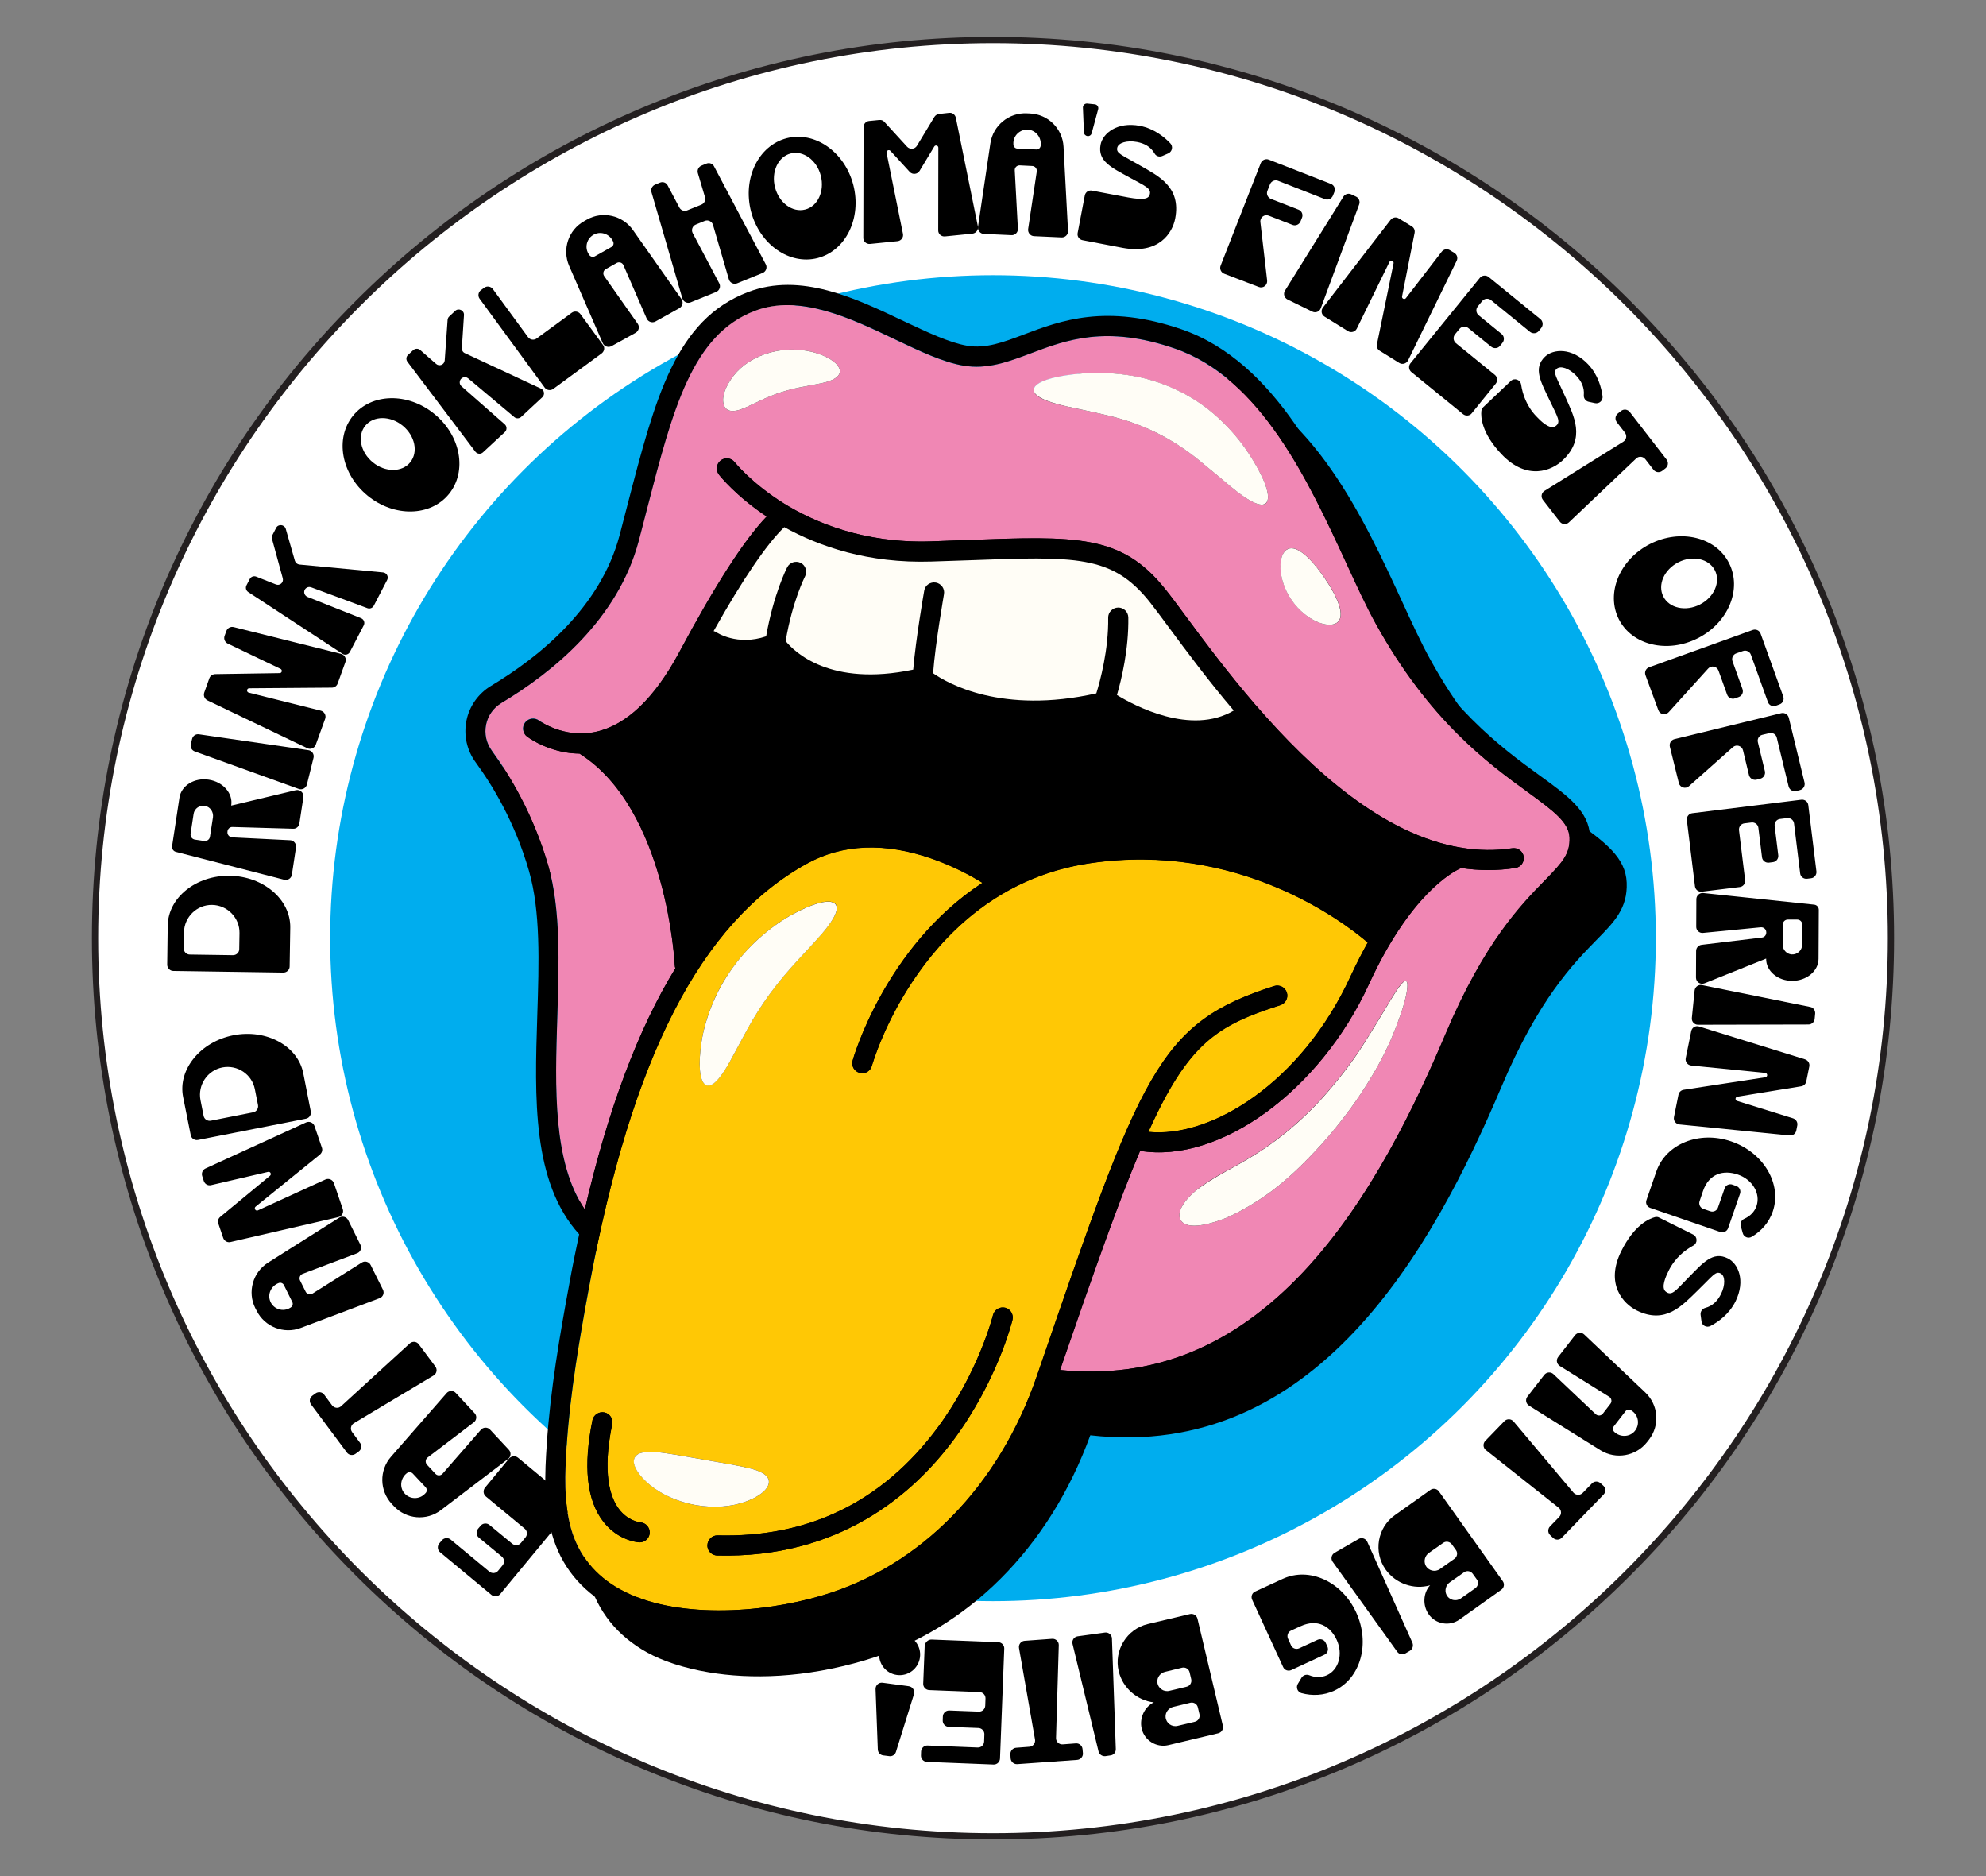<?xml version="1.0" encoding="utf-8"?>
<!-- Generator: Adobe Illustrator 28.0.0, SVG Export Plug-In . SVG Version: 6.00 Build 0)  -->
<svg version="1.1" id="Layer_1" xmlns="http://www.w3.org/2000/svg" xmlns:xlink="http://www.w3.org/1999/xlink" x="0px" y="0px"
	 viewBox="0 0 1588 1500" style="enable-background:new 0 0 1588 1500;" xml:space="preserve">
<rect x="0" y="0" width="1588" height="1500" fill="#808080" stroke="none"/>
<style type="text/css">
	.st0{fill:#FFFFFF;}
	.st1{fill:#231F20;}
	.st2{fill:#00ADEE;}
	.st3{enable-background:new    ;}
	.st4{fill:#F087B4;}
	.st5{fill:#FFC805;}
	.st6{fill:#FFFDF6;}
</style>
<g>
	<g>
		<circle class="st0" cx="794" cy="750" r="718"/>
		<path class="st1" d="M794,1470.5c-97.3,0-191.6-19-280.5-56.6c-85.8-36.3-162.8-88.2-229-154.4c-66.2-66.2-118.1-143.2-154.4-229
			C92.6,941.6,73.5,847.3,73.5,750s19.1-191.6,56.6-280.5c36.3-85.8,88.2-162.8,154.4-229c66.2-66.2,143.2-118.1,229-154.4
			C602.4,48.6,696.7,29.5,794,29.5s191.6,19.1,280.5,56.6c85.8,36.3,162.9,88.2,229,154.4c66.2,66.2,118.1,143.2,154.4,229
			c37.6,88.8,56.6,183.2,56.6,280.5s-19,191.6-56.6,280.5c-36.3,85.8-88.2,162.9-154.4,229c-66.2,66.2-143.2,118.1-229,154.4
			C985.6,1451.5,891.3,1470.5,794,1470.5z M794,34.5c-394.5,0-715.5,321-715.5,715.5c0,394.5,321,715.5,715.5,715.5
			c394.5,0,715.5-321,715.5-715.5C1509.5,355.5,1188.5,34.5,794,34.5z"/>
	</g>
	<circle class="st2" cx="794" cy="750" r="530"/>
	<g class="st3">
		<path d="M414.3,1165.4l41.1,34.1c2.1,1.7,2.4,4.9,0.7,7l-56.1,67.8c-1.7,2.1-4.9,2.4-7,0.7l-41.1-34.1c-2.1-1.7-2.4-4.9-0.7-7
			l2.1-2.5c1.7-2.1,4.9-2.4,7-0.7l31,25.7c2.1,1.7,5.2,1.5,7-0.7l3.6-4.4c1.7-2.1,1.5-5.2-0.7-7l-18.3-15.1c-2.1-1.7-2.4-4.9-0.7-7
			l2.1-2.5c1.7-2.1,4.9-2.4,7-0.7l18.3,15.1c2.1,1.7,5.2,1.5,7-0.7l3.6-4.4c1.7-2.1,1.5-5.2-0.7-7l-31-25.7c-2.1-1.7-2.4-4.9-0.7-7
			l19.4-23.5C409.1,1163.9,412.2,1163.6,414.3,1165.4z"/>
	</g>
	<g class="st3">
		<path d="M312.7,1164.5l44.4-50.8c1.9-2.2,5.4-2.3,7.4-0.1l15,16.1c2,2.1,1.7,5.6-0.6,7.3l-37,28.2c-1.8,1.4-2,4-0.5,5.7l6.8,7.3
			c1.6,1.7,4.2,1.6,5.7-0.1l30.6-35.1c1.9-2.2,5.4-2.3,7.4-0.1l15,16.1c2,2.1,1.7,5.6-0.6,7.3l-53.7,40.9
			c-11.5,8.8-27.8,7.4-37.7-3.2l-1.6-1.7C303.4,1191.7,303.1,1175.4,312.7,1164.5z M325.4,1177.6c-5,3.8-6.2,11.1-2.2,15.9
			c4.4,5.4,12.4,5.4,16.9,0.3l0.3-0.3c1.2-1.3,1.1-3.3-0.1-4.6l-10.3-11C328.8,1176.7,326.8,1176.6,325.4,1177.6L325.4,1177.6z"/>
	</g>
	<g class="st3">
		<path d="M284.3,1162.2c-2.2,1.6-5.3,1.2-6.9-1l-28.7-38.5c-1.6-2.2-1.2-5.3,1-6.9l2.6-1.9c2.2-1.6,5.3-1.2,6.9,1l6.3,8.5
			c1.8,2.4,5.2,2.7,7.3,0.7l54.8-50.1c2.2-2,5.6-1.7,7.3,0.7l13.2,17.7c1.8,2.4,1.1,5.7-1.4,7.2l-63.7,38.1
			c-2.5,1.5-3.2,4.9-1.4,7.2l6.3,8.5c1.6,2.2,1.2,5.3-1,6.9L284.3,1162.2L284.3,1162.2z"/>
	</g>
	<g class="st3">
		<path d="M214.3,1009.4l57-36c2.5-1.6,5.8-0.6,7.1,2l9.8,19.7c1.3,2.6,0.1,5.8-2.7,6.8l-43.5,16.4c-2.1,0.8-3.1,3.3-2.1,5.3l4.5,9
			c1,2,3.6,2.8,5.5,1.5l39.4-24.8c2.5-1.6,5.8-0.6,7.1,2l9.8,19.7c1.3,2.6,0.1,5.8-2.7,6.8l-63.1,23.8c-13.5,5.1-28.8-0.9-35.2-13.8
			l-1.1-2.1C197.7,1032.9,202.1,1017.1,214.3,1009.4z M222.8,1025.7c-5.9,2.2-9.1,8.8-6.7,14.6c2.6,6.4,10.3,8.8,16.1,5.1l0.3-0.2
			c1.5-0.9,2-2.9,1.2-4.4l-6.7-13.5C226.3,1025.8,224.4,1025,222.8,1025.7L222.8,1025.7z"/>
	</g>
	<g class="st3">
		<path d="M178.5,989.7l-3.9-11.5c-0.7-2-0.1-4.1,1.5-5.4l39.8-32.9c1.4-1.2,0.3-3.5-1.5-3.1l-45.6,10.6c-2.5,0.6-5-0.8-5.8-3.2
			l-1.3-4c-0.8-2.4,0.3-5,2.6-6.1l80.4-36.8c2.7-1.2,5.8,0.1,6.8,2.9l5.9,17.3c0.7,2,0,4.1-1.6,5.5l-51.4,41.6c-1.6,1.3,0,3.8,1.8,3
			l54-24.7c2.7-1.2,5.8,0.1,6.8,2.9l7.1,20.8c0.9,2.8-0.7,5.8-3.6,6.4l-86.2,19.9C181.9,993.5,179.4,992.1,178.5,989.7z"/>
	</g>
	<g class="st3">
		<path d="M146.4,876.9c-4.3-21.9,13.8-44.1,40.2-49.3c26.4-5.2,51.6,8.5,55.9,30.4l6,30.5c0.5,2.7-1.2,5.3-3.9,5.8l-86.3,17
			c-2.7,0.5-5.3-1.2-5.8-3.9L146.4,876.9L146.4,876.9z M177.8,853.3c-12,2.4-19.8,14.1-17.5,26.1l2.5,12.6c0.5,2.7,3.1,4.4,5.8,3.9
			l33.8-6.7c2.7-0.5,4.4-3.1,3.9-5.8l-2.5-12.6C201.5,858.8,189.8,851,177.8,853.3z"/>
	</g>
	<g class="st3">
		<path d="M134.1,740c0.3-22.4,22.6-40.3,49.6-39.9s48.7,19,48.4,41.4l-0.5,31.1c0,2.7-2.3,4.9-5,4.9l-88-1.3c-2.7,0-4.9-2.3-4.9-5
			L134.1,740L134.1,740z M169.6,723.4c-12.2-0.2-22.3,9.7-22.5,21.9l-0.2,12.8c0,2.7,2.1,5,4.9,5l34.5,0.5c2.7,0,5-2.1,5-4.9
			l0.2-12.8C191.7,733.8,181.9,723.6,169.6,723.4z"/>
	</g>
	<g class="st3">
		<path d="M184.9,643.8l0,0.2l51.6-12.3c3.4-0.8,6.6,2.1,6.1,5.6l-3.2,21c-0.4,2.5-2.5,4.3-5,4.2l-48.5-1.4c-2-0.1-3.7,1.4-4,3.4
			l0,0.3c-0.4,2.3,1.4,4.4,3.7,4.6l46.4,2.3c2.9,0.1,5.1,2.8,4.7,5.7l-3.3,21.8c-0.4,2.9-3.3,4.8-6.1,4.1L140.7,681
			c-2.1-0.5-3.4-2.5-3.1-4.6l5.9-38.8c1.5-9.6,12-16.1,23.4-14.3C178.3,625,186.4,634.2,184.9,643.8L184.9,643.8z M164.2,644.3
			c-4.4-1-8.8,2-9.4,6.4l-2.4,15.8c-0.3,2.3,1.2,4.4,3.5,4.7l7.3,1.1c2.3,0.3,4.4-1.2,4.7-3.5l2.4-15.5
			C170.8,649.3,168.3,645.2,164.2,644.3z"/>
	</g>
	<g class="st3">
		<path d="M152.6,594.8l1-4.1c0.6-2.5,3-4.1,5.5-3.7l87.5,12.7c2.9,0.4,4.8,3.3,4.1,6.1l-5.3,21.4c-0.7,2.8-3.7,4.5-6.5,3.5
			l-83.2-30C153.3,599.8,151.9,597.3,152.6,594.8z"/>
	</g>
	<g class="st3">
		<path d="M163.3,553.7l4.1-11.5c0.7-1.9,2.5-3.2,4.6-3.3l51.6-0.8c1.9,0,2.4-2.6,0.7-3.4l-42.2-20.2c-2.3-1.1-3.4-3.8-2.5-6.2
			l1.4-3.9c0.9-2.4,3.4-3.7,5.9-3.1l85.8,21.4c2.8,0.7,4.5,3.7,3.5,6.5l-6.2,17.2c-0.7,2-2.6,3.3-4.6,3.3l-66.1,0.5
			c-2.1,0-2.4,3-0.4,3.5l57.6,14.4c2.8,0.7,4.5,3.7,3.5,6.5l-7.5,20.7c-1,2.8-4.2,4.1-6.8,2.8l-79.8-38.2
			C163.6,558.8,162.5,556.1,163.3,553.7z"/>
	</g>
	<g class="st3">
		<path d="M217.5,430.8c-0.3-1-0.2-2.1,0.3-3l3-5.8c1.7-3.3,6.6-2.8,7.7,0.8l7.3,25.5c0.5,1.6,1.9,2.8,3.6,3l66.9,6.3
			c2.9,0.3,4.6,3.4,3.3,6l-10.7,20.6c-1,1.9-3.2,2.7-5.1,2l-45-16.7c-3.2-1.2-6.4,1.8-5.4,5c0.4,1.2,1.3,2.2,2.5,2.7l42.8,17
			c2.3,0.9,3.3,3.6,2.1,5.8l-11,21.1c-1.1,2.2-3.9,2.9-5.9,1.6l-75.4-49.4c-1.8-1.2-2.4-3.5-1.4-5.4l2.6-5c1-1.9,3.2-2.7,5.2-1.9
			l15.7,6.2c3.2,1.3,6.4-1.6,5.5-4.9L217.5,430.8L217.5,430.8z"/>
	</g>
	<g class="st3">
		<path d="M347.3,330.9c21.2,17.3,26.4,45.9,11.7,64c-14.7,18.1-43.8,18.7-65,1.4c-21.2-17.3-26.4-45.9-11.7-64
			S326.2,313.6,347.3,330.9z M322,340.3c-9.9-8.1-23.3-8.1-29.9,0c-6.6,8.1-3.9,21.2,6,29.3c9.9,8.1,23.3,8.1,29.9,0
			S331.9,348.4,322,340.3z"/>
	</g>
	<g class="st3">
		<path d="M357.9,255.7c0.1-1,0.5-2,1.3-2.7l4.8-4.5c2.7-2.5,7.2-0.4,7,3.3l-1.7,26.5c-0.1,1.7,0.8,3.3,2.4,4l60.9,28.4
			c2.7,1.2,3.2,4.8,1.1,6.8l-17,15.8c-1.5,1.4-3.9,1.5-5.5,0.1l-36.8-30.9c-2.6-2.2-6.6-0.5-6.8,2.9c-0.1,1.3,0.4,2.5,1.4,3.4
			l34.6,30.4c1.8,1.6,1.9,4.5,0.1,6.2l-17.5,16.2c-1.8,1.7-4.6,1.4-6.1-0.5l-54.3-71.9c-1.3-1.7-1.1-4.1,0.5-5.5l4.1-3.8
			c1.6-1.4,4-1.5,5.6-0.1l12.7,11.1c2.6,2.3,6.6,0.6,6.9-2.8L357.9,255.7L357.9,255.7z"/>
	</g>
	<g class="st3">
		<path d="M481.1,282.5l-38.7,28.4c-2.2,1.6-5.3,1.1-6.9-1.1l-52-71c-1.6-2.2-1.1-5.3,1.1-6.9l2.6-1.9c2.2-1.6,5.3-1.1,6.9,1.1
			l28.1,38.4c1.6,2.2,4.7,2.7,6.9,1.1l28.1-20.6c2.2-1.6,5.3-1.1,6.9,1.1l18,24.6C483.8,277.7,483.3,280.8,481.1,282.5z"/>
	</g>
	<g class="st3">
		<path d="M506.1,183.9l38.8,55.2c1.7,2.4,0.9,5.7-1.6,7.2L524.1,257c-2.6,1.4-5.8,0.3-7-2.3L498.5,212c-0.9-2.1-3.4-2.9-5.4-1.8
			l-8.7,4.9c-2,1.1-2.6,3.7-1.3,5.6l26.8,38.1c1.7,2.4,0.9,5.7-1.6,7.2L489,276.7c-2.6,1.4-5.8,0.3-7-2.3l-26.9-61.8
			c-5.8-13.3-0.6-28.8,12-35.8l2.1-1.2C481.8,168.4,497.8,172.1,506.1,183.9z M490.3,193.2c-2.5-5.8-9.3-8.6-15-5.9
			c-6.3,3-8.2,10.8-4.3,16.3l0.2,0.3c1,1.4,3,1.9,4.5,1l13.1-7.4C490.4,196.7,491,194.8,490.3,193.2L490.3,193.2z"/>
	</g>
	<g class="st3">
		<path d="M558,138.4c-0.7-2.4,0.5-5,2.9-6l3.9-1.6c2.4-1,5.1,0,6.2,2.3l41.3,78.2c1.4,2.6,0.2,5.8-2.5,6.9l-20.4,8.3
			c-2.7,1.1-5.8-0.4-6.6-3.2l-12.7-43.5c-0.8-2.8-3.9-4.3-6.6-3.2l-7.1,2.9c-2.7,1.1-3.9,4.3-2.5,6.9l21.2,40.1
			c1.4,2.6,0.2,5.8-2.5,6.9l-20.4,8.3c-2.7,1.1-5.8-0.4-6.6-3.2l-24.7-84.9c-0.7-2.4,0.5-5,2.9-6l3.9-1.6c2.4-1,5.1,0,6.2,2.3
			l9.3,17.6c1.2,2.3,3.9,3.2,6.2,2.3l11.4-4.6c2.4-1,3.6-3.5,2.9-6L558,138.4L558,138.4z"/>
	</g>
	<g class="st3">
		<path d="M682.3,147.8c6.8,26.5-5.9,52.6-28.5,58.5c-22.6,5.8-46.4-10.9-53.3-37.3c-6.8-26.5,5.9-52.6,28.5-58.5
			C651.6,104.7,675.4,121.4,682.3,147.8z M656.3,140.4c-3.2-12.4-14-20.3-24.1-17.7c-10.1,2.6-15.7,14.8-12.5,27.1
			c3.2,12.4,14,20.3,24.1,17.7C653.9,165,659.5,152.8,656.3,140.4z"/>
	</g>
	<g class="st3">
		<path d="M759,90.2c2.5-0.3,4.8,1.5,5.3,4l17.6,86.7c0.6,2.9-1.5,5.6-4.4,5.9l-21.9,2.2c-2.9,0.3-5.5-2-5.4-4.9l0.1-66
			c0-1.8-2.4-2.5-3.3-0.9l-11.7,19.4c-1.7,2.8-5.7,3.2-7.9,0.8L712,120.6c-1.2-1.3-3.5-0.2-3.1,1.6l13.1,64.7
			c0.6,2.9-1.4,5.6-4.4,5.9l-21.9,2.2c-2.9,0.3-5.5-2-5.4-4.9l0.2-88.5c0-2.5,1.9-4.7,4.5-4.9l8.1-0.8c1.6-0.2,3.1,0.4,4.1,1.6
			l18.1,19.8c2.2,2.4,6.2,2.1,7.9-0.8l13.9-23c0.8-1.3,2.2-2.2,3.8-2.4L759,90.2L759,90.2z"/>
	</g>
	<g class="st3">
		<path d="M850.4,117.2l3.6,67.4c0.2,2.9-2.3,5.4-5.2,5.2l-22-1c-2.9-0.1-5.1-2.8-4.7-5.7l6.9-46c0.3-2.3-1.4-4.3-3.6-4.4l-10-0.5
			c-2.3-0.1-4.2,1.8-4,4.1l2.5,46.5c0.2,2.9-2.2,5.4-5.2,5.2l-22-1c-2.9-0.1-5.1-2.8-4.7-5.7l9.9-66.7c2.1-14.3,14.8-24.7,29.2-24
			l2.4,0.1C838,91.3,849.6,102.8,850.4,117.2z M832.1,116.7c0.9-6.2-3.3-12.2-9.5-13c-6.9-0.8-12.7,4.8-12.3,11.5l0,0.4
			c0.1,1.8,1.5,3.2,3.3,3.2l15,0.7C830.3,119.7,831.8,118.4,832.1,116.7L832.1,116.7z"/>
	</g>
	<g class="st3">
		<path d="M875.4,83.4c1.9,0.2,3.2,2.1,2.7,3.9l-5.2,19.2c-0.4,1.5-1.8,2.5-3.4,2.3c-1.5-0.2-2.7-1.4-2.8-3L865.9,86
			c-0.1-1.9,1.6-3.4,3.5-3.2L875.4,83.4z"/>
	</g>
	<g class="st3">
		<path d="M939.7,174.6c-2.2,11.7-13.1,29-42.2,23.5l-31.9-6.1c-2.7-0.5-4.5-3.1-3.9-5.8l5.7-29.9c0.5-2.7,3.1-4.5,5.8-3.9l20.1,3.8
			c12.1,2.3,23.9,5,25.8,0c2.1-5.5-2.8-7.1-15.7-14.2c-14.3-7.9-25.9-13-23.4-26.3c1.7-8.9,13-18.6,31.5-15.1
			c11.4,2.2,19.7,9.1,24.3,14c2.4,2.5,1.5,6.6-1.6,8l-4.8,2.1c-2.3,1-5,0.2-6.2-2c-3.2-5.5-8.2-8.1-14.1-9.2
			c-7.9-1.5-15.1,0.6-15.8,4.8c-0.8,4.4,3.7,5.5,18.5,14.1C926.2,140.7,944.5,149.3,939.7,174.6z"/>
	</g>
	<g class="st3">
		<path d="M978.8,218.8c-2.5-1-3.8-3.9-2.8-6.4l32.1-82c1-2.5,3.9-3.8,6.4-2.8l49.7,19.4c2.6,1,3.8,3.9,2.8,6.4l-1.2,3
			c-1,2.5-3.9,3.8-6.4,2.8l-37.5-14.7c-2.5-1-5.4,0.3-6.4,2.8l-2.1,5.3c-1,2.5,0.3,5.4,2.8,6.4l22.1,8.6c2.6,1,3.8,3.9,2.8,6.4
			l-1.2,3c-1,2.5-3.9,3.8-6.4,2.8l-19-7.4c-3.5-1.4-7.2,1.5-6.7,5.2l5.4,46.6c0.4,3.7-3.2,6.6-6.7,5.2L978.8,218.8z"/>
	</g>
	<g class="st3">
		<path d="M1080.5,155.4l3.8,1.8c2.3,1.1,3.4,3.8,2.5,6.2l-30.7,83c-1,2.8-4.2,4-6.8,2.7l-19.8-9.7c-2.6-1.3-3.6-4.6-2-7.1
			l46.7-75.1C1075.5,155.1,1078.2,154.3,1080.5,155.4z"/>
	</g>
	<g class="st3">
		<path d="M1118.5,174.6l10.4,6.4c1.8,1.1,2.6,3.1,2.2,5.2l-10,50.7c-0.4,1.8,2,2.9,3.1,1.4l28.6-37.1c1.6-2,4.4-2.5,6.5-1.2
			l3.6,2.2c2.2,1.3,3,4.1,1.8,6.4l-38.8,79.5c-1.3,2.6-4.6,3.6-7.1,2l-15.6-9.7c-1.8-1.1-2.7-3.2-2.2-5.2l13.3-64.7
			c0.4-2-2.4-3-3.3-1.1l-26.1,53.3c-1.3,2.6-4.6,3.6-7.1,2l-18.7-11.6c-2.5-1.5-3.1-4.9-1.3-7.2l54-70
			C1113.5,173.7,1116.3,173.2,1118.5,174.6z"/>
	</g>
	<g class="st3">
		<path d="M1169.9,331.1l-41.4-33.7c-2.1-1.7-2.4-4.9-0.7-7l55.5-68.3c1.7-2.1,4.9-2.4,7-0.7l41.4,33.7c2.1,1.7,2.4,4.9,0.7,7
			l-2,2.5c-1.7,2.1-4.8,2.4-7,0.7l-31.2-25.4c-2.1-1.7-5.2-1.4-7,0.7l-3.6,4.4c-1.7,2.1-1.4,5.2,0.7,7l18.4,15
			c2.1,1.7,2.4,4.9,0.7,7l-2,2.5c-1.7,2.1-4.8,2.4-7,0.7l-18.4-15c-2.1-1.7-5.2-1.4-7,0.7l-3.6,4.4c-1.7,2.1-1.4,5.2,0.7,7
			l31.2,25.4c2.1,1.7,2.4,4.9,0.7,7l-19.2,23.7C1175.2,332.5,1172,332.8,1169.9,331.1z"/>
	</g>
	<g class="st3">
		<path d="M1251.5,317c6.9,15.5,16.7,33.2-1.9,50.9c-8.6,8.2-28.4,16.8-48.9-4.7c-16.1-16.9-16.7-29.9-16.2-34.6
			c0.1-1.2,0.7-2.3,1.5-3.1l22-20.9c2.9-2.8,7.7-1.1,8.3,2.9c1.1,7.2,4.1,16.9,12.1,25.3c3.4,3.6,10.7,10.9,15.2,8
			c5-3.3,1.8-7.4-4.5-20.7c-7-14.8-13.5-25.7-3.7-35c6.6-6.2,21.4-7.5,34.4,6.1c8,8.4,10.7,18.8,11.6,25.6c0.4,3.4-2.6,6.2-6,5.5
			l-5.1-1.1c-2.4-0.5-4.1-2.8-3.9-5.2c0.6-6.3-2-11.4-6.1-15.7c-5.6-5.9-12.6-8.3-15.7-5.4C1241.5,297.9,1244.6,301.5,1251.5,317
			L1251.5,317z"/>
	</g>
	<g class="st3">
		<path d="M1296.2,328.5c2.2-1.7,5.3-1.3,7,0.9l29.4,38c1.7,2.2,1.3,5.3-0.9,7l-2.6,2c-2.2,1.7-5.3,1.3-7-0.9l-6.5-8.4
			c-1.8-2.3-5.2-2.6-7.3-0.6l-53.8,51.1c-2.1,2-5.5,1.8-7.3-0.6l-13.5-17.4c-1.8-2.3-1.2-5.7,1.3-7.2l63-39.3
			c2.5-1.6,3.1-4.9,1.3-7.2l-6.5-8.4c-1.7-2.2-1.3-5.3,0.9-7L1296.2,328.5L1296.2,328.5z"/>
	</g>
	<g class="st3">
		<path d="M1357.6,510.2c-24.4,12.4-52.7,5.6-63.2-15.2s0.6-47.7,24.9-60.1c24.4-12.4,52.7-5.6,63.2,15.2
			C1393.1,470.9,1382,497.8,1357.6,510.2z M1359.2,483.3c11.4-5.8,16.8-18.1,12-27.4s-17.8-12.2-29.2-6.4
			c-11.4,5.8-16.8,18.1-12,27.4C1334.7,486.2,1347.8,489.1,1359.2,483.3z"/>
	</g>
	<g class="st3">
		<path d="M1315.7,539.7c-0.9-2.6,0.4-5.4,3-6.3l82.8-29.8c2.6-0.9,5.4,0.4,6.3,3l18.1,50.2c0.9,2.6-0.4,5.4-3,6.3l-3,1.1
			c-2.6,0.9-5.4-0.4-6.3-3l-13.6-37.8c-0.9-2.6-3.8-3.9-6.3-3l-5.4,1.9c-2.6,0.9-3.9,3.8-3,6.3l8,22.3c0.9,2.6-0.4,5.4-3,6.3l-3,1.1
			c-2.6,0.9-5.4-0.4-6.3-3l-6.9-19.2c-1.3-3.5-5.8-4.4-8.3-1.6l-31.5,34.8c-2.5,2.8-7.1,1.9-8.3-1.6L1315.7,539.7z"/>
	</g>
	<g class="st3">
		<path d="M1335.2,596.9c-0.6-2.7,1-5.3,3.6-6l85.5-20.8c2.7-0.6,5.3,1,6,3.6l12.6,51.9c0.6,2.7-1,5.3-3.6,6l-3.1,0.8
			c-2.7,0.6-5.3-1-6-3.6l-9.5-39.1c-0.6-2.7-3.3-4.3-6-3.6l-5.5,1.3c-2.7,0.6-4.3,3.3-3.6,6l5.6,23.1c0.6,2.7-1,5.3-3.6,6l-3.1,0.8
			c-2.7,0.6-5.3-1-6-3.6l-4.8-19.9c-0.9-3.6-5.3-5-8.1-2.5l-35.1,31.2c-2.8,2.5-7.2,1.1-8.1-2.5L1335.2,596.9z"/>
	</g>
	<g class="st3">
		<path d="M1355.3,708.6l-6.5-53c-0.3-2.7,1.6-5.2,4.3-5.5l87.3-10.8c2.7-0.3,5.2,1.6,5.5,4.3l6.5,53c0.3,2.7-1.6,5.2-4.3,5.5
			l-3.2,0.4c-2.7,0.3-5.2-1.6-5.5-4.3l-4.9-39.9c-0.3-2.7-2.8-4.6-5.5-4.3l-5.7,0.7c-2.7,0.3-4.6,2.8-4.3,5.5l2.9,23.5
			c0.3,2.7-1.6,5.2-4.3,5.5l-3.2,0.4c-2.7,0.3-5.2-1.6-5.5-4.3l-2.9-23.5c-0.3-2.7-2.8-4.6-5.5-4.3l-5.7,0.7
			c-2.7,0.3-4.6,2.8-4.3,5.5l4.9,39.9c0.3,2.7-1.6,5.2-4.3,5.5l-30.2,3.7C1358.1,713.2,1355.7,711.3,1355.3,708.6z"/>
	</g>
	<g class="st3">
		<path d="M1412.2,766.5l0-0.2l-49.3,19.8c-3.3,1.3-6.8-1.1-6.8-4.6l0.1-21.3c0-2.5,1.9-4.6,4.4-4.9l48.2-5.8c2-0.2,3.5-1.9,3.5-3.9
			l0-0.3c0-2.3-2-4.2-4.4-4l-46.2,4.5c-2.9,0.3-5.5-2-5.4-5l0.1-22c0-2.9,2.6-5.2,5.5-4.9l88.7,9.3c2.1,0.2,3.7,2,3.7,4.1l-0.2,39.2
			c0,9.7-9.5,17.6-21,17.6C1421.5,784.2,1412.1,776.2,1412.2,766.5L1412.2,766.5z M1432.6,763c4.5,0.3,8.4-3.3,8.4-7.8l0.1-16
			c0-2.3-1.8-4.1-4.1-4.1l-7.4,0c-2.3,0-4.1,1.8-4.1,4.1l-0.1,15.7C1425.3,759,1428.4,762.7,1432.6,763z"/>
	</g>
	<g class="st3">
		<path d="M1451.4,810.3l-0.4,4.2c-0.2,2.5-2.4,4.5-4.9,4.5l-88.4,0.2c-2.9,0-5.2-2.5-4.9-5.4l2.2-21.9c0.3-2.9,3-5,5.9-4.4
			l86.7,17.5C1449.9,805.4,1451.6,807.8,1451.4,810.3z"/>
	</g>
	<g class="st3">
		<path d="M1446.7,852.6l-2.4,11.9c-0.4,2-2,3.6-4.1,3.9l-51,8.3c-1.8,0.3-2,2.9-0.2,3.4l44.7,13.9c2.4,0.8,3.9,3.2,3.4,5.7
			l-0.8,4.1c-0.5,2.5-2.8,4.2-5.4,3.9l-88-8.8c-2.9-0.3-5-3-4.4-5.9l3.6-17.9c0.4-2,2.1-3.6,4.1-3.9l65.3-10c2.1-0.3,2-3.3-0.1-3.5
			l-59.1-5.9c-2.9-0.3-5-3-4.4-5.9l4.4-21.6c0.6-2.9,3.5-4.6,6.3-3.7l84.5,26.2C1445.8,847.6,1447.2,850.1,1446.7,852.6z"/>
	</g>
	<g class="st3">
		<path d="M1381.8,981.8c-0.9,2.6-3.7,3.9-6.2,3.1l-56.1-19.3c-2.6-0.9-3.9-3.7-3-6.2l7.9-22.9c7.6-22,34.2-32.9,60-24
			s40.6,34,33.1,56c-3,8.7-9,15.6-16.8,20.2c-2.8,1.7-6.4,0.2-7.2-2.9l-1.6-5.7c-0.7-2.4,0.6-4.8,2.9-5.8c4.5-2,8.1-5.5,9.7-10.2
			c3.4-9.9-3.2-21.1-14.8-25.1c-11.6-4-23.2-0.9-28,13.2l-2.7,8c-0.9,2.6,0.5,5.4,3,6.2l5.5,1.9c2.6,0.9,5.4-0.5,6.2-3l5.3-15.3
			c0.9-2.6,3.7-3.9,6.2-3l3.1,1.1c2.6,0.9,3.9,3.7,3,6.2L1381.8,981.8L1381.8,981.8z"/>
	</g>
	<g class="st3">
		<path d="M1357.2,1031.9c-12.2,11.8-25.5,27.1-48.5,15.7c-10.6-5.3-25.5-21-12.3-47.5c10.4-20.9,22.3-25.9,26.9-27.1
			c1.2-0.3,2.4-0.2,3.4,0.4l27.1,13.5c3.6,1.8,3.7,6.9,0.2,8.8c-6.4,3.5-14.5,9.6-19.7,20c-2.2,4.5-6.6,13.8-2.2,17
			c4.8,3.5,7.6-0.8,17.9-11.3c11.5-11.6,19.5-21.5,31.6-15.4c8.1,4,14.4,17.5,6.1,34.4c-5.2,10.4-14,16.5-20,19.6
			c-3.1,1.6-6.8-0.3-7.2-3.7l-0.7-5.2c-0.3-2.5,1.2-4.8,3.6-5.5c6.1-1.6,10-5.7,12.7-11.1c3.6-7.2,3.4-14.7-0.3-16.5
			C1371.7,1015.9,1369.5,1020,1357.2,1031.9L1357.2,1031.9z"/>
	</g>
	<g class="st3">
		<path d="M1279.8,1159.4l-57.2-35.7c-2.5-1.6-3.1-4.9-1.3-7.2l13.5-17.4c1.8-2.3,5.2-2.6,7.3-0.6l33.8,32c1.7,1.6,4.3,1.4,5.7-0.4
			l6.1-7.9c1.4-1.8,0.9-4.4-1-5.6l-39.5-24.6c-2.5-1.6-3.1-4.9-1.3-7.2l13.5-17.4c1.8-2.3,5.2-2.6,7.3-0.6l48.9,46.4
			c10.5,10,11.8,26.2,2.9,37.7l-1.5,1.9C1308.2,1164.1,1292.1,1167,1279.8,1159.4z M1290.8,1144.7c4.5,4.3,11.9,4.3,16.1-0.4
			c4.6-5.2,3.4-13.1-2.4-16.7l-0.3-0.2c-1.5-0.9-3.5-0.6-4.5,0.8l-9.2,11.9C1289.3,1141.5,1289.5,1143.5,1290.8,1144.7
			L1290.8,1144.7z"/>
	</g>
	<g class="st3">
		<path d="M1282.1,1187.8c2,1.9,2,5,0.1,7l-33.4,34.5c-1.9,2-5,2-7,0.1l-2.3-2.2c-2-1.9-2-5-0.1-7l7.4-7.6c2-2.1,1.8-5.5-0.5-7.3
			l-58.2-46.1c-2.3-1.8-2.5-5.2-0.5-7.3l15.3-15.8c2-2.1,5.5-2,7.4,0.3l47.8,56.8c1.9,2.2,5.3,2.4,7.4,0.3l7.4-7.6c1.9-2,5-2,7-0.1
			L1282.1,1187.8L1282.1,1187.8z"/>
	</g>
	<g class="st3">
		<path d="M1108,1254.8c-10-14-6.7-33.7,7.4-43.6l28.3-20.1c2.2-1.6,5.3-1.1,6.9,1.2l51,71.7c1.6,2.2,1.1,5.3-1.2,6.9l-33.4,23.8
			c-7.9,5.6-19,3.8-24.6-4.2c-5-7-4.5-17.1,1.1-23.2C1130.7,1271,1116.1,1266.1,1108,1254.8z M1142.6,1241.4
			c-3.2,2.2-4.4,6.5-2.7,10c2.2,4.4,7.7,5.6,11.5,2.9l11.6-8.2c2.2-1.6,2.8-4.7,1.2-6.9l-3.3-4.6c-1.6-2.2-4.7-2.8-6.9-1.2
			L1142.6,1241.4z M1159.3,1264.9c-3.2,2.2-4.4,6.5-2.7,10c2.2,4.4,7.7,5.6,11.5,2.9l11.6-8.2c2.2-1.6,2.8-4.7,1.2-6.9l-3.3-4.6
			c-1.6-2.2-4.7-2.8-6.9-1.2L1159.3,1264.9L1159.3,1264.9z"/>
	</g>
	<g class="st3">
		<path d="M1127.3,1319.7l-3.6,2.1c-2.2,1.3-5,0.7-6.5-1.4l-51.6-71.9c-1.7-2.4-1-5.7,1.6-7.2l19.1-11c2.5-1.5,5.8-0.4,7,2.3
			l36.1,80.7C1130.3,1315.7,1129.5,1318.4,1127.3,1319.7z"/>
	</g>
	<g class="st3">
		<path d="M1032.5,1335.1c-2.5,1.1-5.4,0.1-6.5-2.4l-24.8-53.9c-1.1-2.5-0.1-5.4,2.4-6.5l22-10.1c21.2-9.8,47.4,2,58.8,26.8
			c11.4,24.8,3.6,52.8-17.6,62.6c-8.3,3.8-17.5,4.3-26.2,1.9c-3.1-0.9-4.5-4.5-2.9-7.3l3-5c1.3-2.1,3.9-2.9,6.2-2
			c4.6,1.9,9.6,2,14.1,0c9.5-4.4,13-16.9,7.9-28.1c-5.1-11.1-15.4-17.3-28.9-11.1l-7.7,3.5c-2.5,1.1-3.5,4.1-2.4,6.5l2.4,5.3
			c1.1,2.5,4.1,3.5,6.5,2.4l14.7-6.8c2.5-1.1,5.4-0.1,6.5,2.4l1.4,3c1.1,2.5,0.1,5.4-2.4,6.5L1032.5,1335.1L1032.5,1335.1z"/>
	</g>
	<g class="st3">
		<path d="M894.5,1336c-4-16.7,6.5-33.7,23.2-37.7l33.8-8c2.7-0.6,5.3,1,6,3.7l20.3,85.6c0.6,2.7-1,5.3-3.7,6l-39.9,9.5
			c-9.5,2.2-19-3.7-21.3-13.1c-2-8.4,2.2-17.5,9.7-21.1C909.5,1359.5,897.7,1349.5,894.5,1336z M931.6,1336.5
			c-3.8,0.9-6.5,4.4-6.2,8.2c0.4,4.9,5,8.1,9.6,7l13.8-3.3c2.7-0.6,4.3-3.3,3.7-6l-1.3-5.5c-0.6-2.7-3.3-4.3-6-3.7L931.6,1336.5z
			 M938.2,1364.5c-3.8,0.9-6.5,4.4-6.2,8.2c0.4,4.9,5,8.1,9.6,7l13.8-3.3c2.7-0.6,4.3-3.3,3.7-6l-1.3-5.5c-0.6-2.7-3.3-4.3-6-3.7
			L938.2,1364.5L938.2,1364.5z"/>
	</g>
	<g class="st3">
		<path d="M888,1403.3l-4.1,0.6c-2.5,0.3-4.9-1.3-5.5-3.7l-20.8-86c-0.7-2.9,1.2-5.7,4.1-6.1l21.8-3c2.9-0.4,5.5,1.8,5.6,4.7
			l3.1,88.4C892.3,1400.8,890.5,1403,888,1403.3z"/>
	</g>
	<g class="st3">
		<path d="M865.9,1401.6c0.2,2.7-1.9,5.1-4.6,5.3l-47.9,3.4c-2.7,0.2-5.1-1.9-5.3-4.6l-0.2-3.2c-0.2-2.7,1.9-5.1,4.6-5.3l10.6-0.8
			c2.9-0.2,5-2.9,4.5-5.8l-12.8-73.1c-0.5-2.9,1.6-5.6,4.5-5.8l22-1.6c2.9-0.2,5.4,2.2,5.3,5.1l-2.2,74.2c-0.1,2.9,2.4,5.3,5.3,5.1
			l10.6-0.8c2.7-0.2,5.1,1.9,5.3,4.6L865.9,1401.6L865.9,1401.6z"/>
	</g>
	<g class="st3">
		<path d="M744.9,1310.7l53.3,2.1c2.7,0.1,4.9,2.4,4.8,5.1l-3.4,87.9c-0.1,2.7-2.4,4.9-5.1,4.8l-53.3-2.1c-2.7-0.1-4.9-2.4-4.8-5.1
			l0.1-3.2c0.1-2.7,2.4-4.9,5.1-4.8l40.2,1.6c2.7,0.1,5-2,5.1-4.8l0.2-5.7c0.1-2.7-2-5-4.8-5.1l-23.7-0.9c-2.7-0.1-4.9-2.4-4.8-5.1
			l0.1-3.2c0.1-2.7,2.4-4.9,5.1-4.8l23.7,0.9c2.7,0.1,5-2,5.1-4.8l0.2-5.7c0.1-2.7-2-5-4.8-5.1l-40.2-1.6c-2.7-0.1-4.9-2.4-4.8-5.1
			l1.2-30.5C739.9,1312.7,742.2,1310.6,744.9,1310.7z"/>
	</g>
	<g class="st3">
		<path d="M726.7,1348c3,0.4,5,3.5,4.1,6.4l-14.4,46.1c-0.7,2.3-3,3.8-5.4,3.4l-4.8-0.6c-2.4-0.3-4.2-2.3-4.3-4.7l-1.8-48.3
			c-0.1-3.1,2.6-5.5,5.6-5.1L726.7,1348z M703.1,1320.6c1.2-9,9.4-15.3,18.4-14.1c9,1.2,15.3,9.4,14.1,18.4
			c-1.2,9-9.4,15.3-18.4,14.1C708.2,1337.8,701.9,1329.6,703.1,1320.6z"/>
	</g>
	<g>
		<path d="M1300.7,705.6c-0.8-20.2-17.3-32.2-40.3-48.9c-30.1-21.8-75.5-54.9-116.7-129.4c-7.2-13-14.8-29.4-22.8-46.9
			c-30.1-65.2-71.3-154.5-147-180.4c-60-20.6-96.6-6.9-125.9,4.2c-16.4,6.2-30.5,11.5-45.3,9c-14.2-2.4-31.9-10.8-50.6-19.6
			c-38.7-18.5-82.6-39.4-124.7-23.3c-57.9,22.1-74,84.1-96.3,169.9c-2.1,8-4.2,16.2-6.4,24.6c-15.2,57.7-64.2,97.1-102.6,120.1
			c-10.2,6.1-17.3,16.2-19.7,27.7c-2.4,11.7,0.3,23.9,7.4,33.5c13.2,18,31.3,47.7,42.5,86.5c9.4,32.4,8.1,73.1,6.7,116.2
			c-2.1,65.4-4.2,132.9,33.5,174.5c-2.7,12.7-5.4,25.7-7.8,39.2c-7.6,41-15.2,84.8-18.1,128.7c-1.6,23.4-2.6,48.2,4.1,71.6
			c7.2,25.5,23,45.1,46.9,58.3c12,6.6,28.8,12.4,49.2,15.8c33.3,5.6,76.4,4.7,124.7-9.6c82.1-24.4,147.5-89.8,180.3-179.9
			c180,20.4,273.6-148.6,328.6-278.2c29.8-70.5,57.7-98.9,76.1-117.7C1291,736.8,1301.5,726,1300.7,705.6L1300.7,705.6z"/>
		<g>
			<path class="st4" d="M388.7,579.2c-1.5,7.3,0.1,14.8,4.6,20.9c14,19.1,33.1,50.5,45,91.6c10.1,34.8,8.6,78.7,7.3,121.2
				c-1.9,57.2-3.7,116.1,22,153.9c18.7-80.3,42.5-144,72.4-192.8c-0.3-0.7-0.5-1.5-0.5-2.4c-0.1-1.2-6.1-124.4-75.7-168.9
				c-0.1-0.1-0.3-0.2-0.4-0.3c-3.9,0-7.6-0.4-11.1-1c-18.4-3.1-30.3-12.1-31-12.7c-3.5-2.7-4.1-7.7-1.5-11.2
				c2.7-3.5,7.7-4.2,11.2-1.5c0.2,0.1,19.8,14.6,45.4,9c24.5-5.4,46.9-26.8,66.6-63.5c29.2-54.5,52.2-90.1,70-108.6
				c-24.5-16.3-37.2-32.2-38.2-33.5c-2.7-3.5-2.1-8.5,1.4-11.3c3.5-2.7,8.5-2.1,11.2,1.4c0.1,0.1,13.5,16.9,39.4,33
				c23.8,14.8,63.5,32,117.3,30.3c10.5-0.4,20.4-0.7,29.7-1.1c86.8-3.2,122.7-4.5,157.5,38.8c4.5,5.5,10.1,13.1,16.7,22
				c14.4,19.4,33.4,45,55.8,71c0.2,0.2,0.5,0.5,0.7,0.7c0.1,0.2,0.2,0.4,0.4,0.5c43.9,50.7,101,102.5,163.1,112.9
				c0.4,0,0.8,0,1.2,0.2c13.1,2.1,26.4,2.3,39.9,0.3c4.4-0.6,8.5,2.3,9.2,6.7s-2.3,8.5-6.8,9.1c-14.6,2.2-29,2.1-43.2,0
				c-7.2,3.2-40.8,21.3-73.8,93c-39.1,85.1-119.4,143.5-183,133.1c-16.9,40.1-36.7,96-64,175.2c74.1,7.4,137.8-18.2,194.4-78.2
				c54-57.2,90.9-136.1,113.9-190.5c31-73.2,60.1-103,79.4-122.7c14.4-14.8,20.2-21.2,19.7-34.3c-0.5-11.9-11.9-20.7-33.7-36.5
				c-31.2-22.7-78.4-57-121.3-134.6c-7.5-13.5-15.2-30.2-23.3-47.9c-30.5-66-68.5-148.3-137.7-172c-54.6-18.7-86.7-6.7-115,4
				c-17.8,6.7-34.6,13-53.6,9.8c-16.4-2.7-35.1-11.6-54.8-21c-35.8-17.1-76.4-36.4-112.1-22.8c-50.2,19.1-65.4,77.8-86.4,159
				c-2.1,8-4.2,16.2-6.4,24.7C494,495.1,441.7,537.5,400.7,562C394.4,565.9,390.1,572,388.7,579.2L388.7,579.2z M1124,797.1
				c-1.9,8.3-5.9,20.1-11.8,33.9c-3,6.9-6.6,14-10.6,21.3c-4.1,7.3-8.7,14.8-13.8,22.5c-5.1,7.7-10.7,15.3-16.8,23
				c-6.1,7.7-12.6,15.3-19.6,22.7s-13.8,14.2-20.5,20.1c-6.7,5.9-13,11-19,15.1c-12,8.3-22.8,14.2-32.1,18.2
				c-17.6,6.8-30.3,8-35,2.5c-4.6-5.4,0-15.1,11.8-24.9c5.9-4.9,13.9-9.9,23.6-15.2c4.8-2.6,10.2-5.6,16-9s12.2-7.4,19-12.2
				s13.7-10.2,20.5-16.2s13.4-12.4,19.9-19.4c6.4-7,12.5-14.3,18.2-21.6s11-14.7,15.7-22.1c9.4-14.8,17.1-27.8,22.7-37
				c5.6-9.3,9.5-14.5,11.5-14.7C1125.9,784.1,1125.9,788.8,1124,797.1L1124,797.1z M1028.7,439.5c7.1-5.1,19.1,6,30.2,22.1
				s17.2,31.2,10.2,36.2s-24.8-1.7-36-17.7C1021.8,464,1021.6,444.6,1028.7,439.5z M827,310.1c2.7-5.6,17.5-9.8,38.9-11.5
				c10.7-0.9,22.8-0.5,35.6,1.3s26,5.6,39,11.7s24.3,13.9,33.9,22.8c9.6,8.8,17.5,18.3,23.6,27.5c12.2,18.4,18,33.3,15.2,39.1
				c-2.8,5.8-13.5,0.9-28.5-11.6c-7.5-6.2-16.4-13.8-26.4-21.9s-21.5-15.7-34.4-22S898,335,885.8,332.1s-23.4-5.1-32.7-7.2
				C834.4,320.9,824.3,315.7,827,310.1L827,310.1z M586.7,300.2c3.2-4.1,7.4-7.9,12.5-11.1c5-3.2,10.9-5.8,17.4-7.5
				s13.1-2.4,19.3-2.1c6.2,0.2,12.1,1.2,17.3,2.9c10.4,3.4,17.5,8.5,18.3,13.5s-5.2,8.6-15.4,10.6c-5.1,1-10.9,2-17.1,3.3
				c-6.2,1.2-12.6,3-18.7,5.2c-6.2,2.3-11.6,4.8-16.3,7.1s-8.8,4.2-12.3,5.4c-7,2.3-12,0.9-13.2-4.9
				C577.1,316.9,580.2,308.5,586.7,300.2L586.7,300.2z"/>
			<path class="st5" d="M453.1,1155.8c-1.5,22-2.4,45.2,3.5,66.2c6,21.2,19.2,37.6,39.2,48.6c43.1,23.7,112.2,19.5,161.6,4.9
				c78.9-23.4,141.5-87.5,171.8-175.8l0,0l0,0c83.8-244,96.7-281.5,189.6-311.4c4.2-1.4,8.7,1,10.1,5.2s-1,8.7-5.2,10.1
				c-50.1,16.1-73.3,29.9-105.5,101.3C968,910,1040.6,866,1080,780.3c4.6-9.9,9.2-18.8,13.7-26.9c-20-17-103.9-80.8-222-63.4
				c-134.1,19.7-174.1,160.6-174.5,162c-1.1,4-5,6.5-9,5.8c-0.3,0-0.5-0.1-0.8-0.2c-4.3-1.2-6.8-5.6-5.6-9.8
				c0.3-1.2,25.8-91.2,103.8-142.1c-8.8-5.5-22.9-13.2-40-19.2c-38-13.3-71.9-12-100.8,4.1C560.1,737.8,504.9,845.3,471,1029
				C463.5,1069.6,456,1112.7,453.1,1155.8L453.1,1155.8z M657.3,746.3c-5.2,6-11.8,13-19,20.8s-14.9,16.7-22.2,26.6
				c-7.3,9.9-13.5,19.9-18.7,29.4s-9.8,18.1-13.7,25.3c-7.9,14.4-15,21.9-19.7,18.7s-5.8-16.3-3.1-34.2c1.4-9,4.1-18.8,8.2-29.1
				c4.1-10.2,9.7-20.6,17-30.5c7.2-10,15.3-18.5,23.6-25.6s16.7-12.9,24.6-17.1c15.7-8.5,28.1-11.9,32.9-8.7
				C671.9,725.2,667.8,734.2,657.3,746.3L657.3,746.3z M573.8,1227.4c72.8,1.9,131.8-26.9,175.6-85.7c33-44.3,44.5-90,44.6-90.4
				c1.1-4.3,5.4-6.9,9.7-5.9s6.9,5.4,5.9,9.7c-0.5,1.9-12.2,48.8-47,95.8c-32.4,43.6-91.5,95.1-189.2,92.6c-0.4,0-0.8-0.1-1.1-0.1
				c-3.9-0.7-6.8-4.1-6.7-8.1C565.8,1230.8,569.4,1227.3,573.8,1227.4L573.8,1227.4z M519.9,1187.2c-8.9-7.3-13.8-14.9-12.9-20.2
				c0.9-5.3,7.5-7.1,17.5-6.2s23.5,3.5,38.4,6.1s28.3,4.8,37.8,7.2c9.5,2.5,15,6.3,14,11.7c-0.9,5.3-8,10.9-18.7,14.7
				c-10.6,3.9-24.7,5.3-39.6,2.7S528.8,1194.4,519.9,1187.2L519.9,1187.2z M473.8,1135.3c0.9-4.3,5.1-7.1,9.5-6.2
				c4.3,0.9,7.1,5.1,6.2,9.4c-8.1,39.3-1.6,58.5,5.3,67.7c7.3,9.8,16.7,10.7,17.2,10.8c4.4,0.3,7.7,4.1,7.5,8.4
				c-0.2,4.4-4,7.8-8.4,7.6c-0.2,0-1-0.1-2.3-0.3c-4.9-0.8-17-4.1-26.5-16.4C469.1,1199.3,466.3,1172,473.8,1135.3L473.8,1135.3z"/>
			<g>
				<path d="M373,576c-2.4,11.7,0.3,23.9,7.4,33.5c13.2,18,31.3,47.7,42.5,86.5c9.4,32.4,8.1,73.1,6.7,116.2
					c-2.1,65.4-4.2,132.9,33.5,174.5c-2.7,12.7-5.4,25.7-7.8,39.2c-7.6,41-15.2,84.8-18.1,128.7c-1.6,23.4-2.6,48.2,4.1,71.6
					c7.2,25.5,23,45.1,46.9,58.3c12,6.6,28.8,12.4,49.2,15.8c33.3,5.6,76.4,4.7,124.7-9.6c82.1-24.4,147.5-89.8,180.3-179.9
					c180,20.4,273.6-148.6,328.6-278.2c29.8-70.5,57.7-98.9,76.1-117.7c14.6-14.9,25.1-25.7,24.3-46.1
					c-0.8-20.2-17.3-32.2-40.3-48.9c-30.1-21.8-75.5-54.9-116.7-129.4c-7.2-13-14.8-29.4-22.8-46.9c-30.1-65.2-71.3-154.5-147-180.4
					c-60-20.6-96.6-6.9-125.9,4.2c-16.4,6.2-30.5,11.5-45.3,9c-14.2-2.4-31.9-10.8-50.6-19.6c-38.7-18.4-82.6-39.4-124.7-23.3
					c-57.9,22.1-74,84.1-96.3,169.9c-2.1,8-4.2,16.2-6.4,24.6C480,485.9,431,525.3,392.6,548.3C382.5,554.4,375.3,564.5,373,576
					L373,576z M471,1029c33.9-183.7,89-291.2,173.7-338.3c28.9-16.1,62.8-17.4,100.8-4.1c17,6,31.2,13.7,40,19.2
					c-78,50.9-103.5,140.9-103.8,142.1c-1.2,4.3,1.4,8.7,5.6,9.8c0.3,0.1,0.5,0.1,0.8,0.2c4,0.7,7.9-1.8,9-5.8
					c0.4-1.4,40.4-142.3,174.5-162c118.1-17.4,202.1,46.4,222,63.4c-4.5,8.1-9.1,17-13.7,26.9C1040.6,866,968,910,918.3,904.8
					c32.2-71.5,55.4-85.3,105.5-101.3c4.2-1.4,6.6-5.9,5.2-10.1c-1.4-4.2-5.9-6.5-10.1-5.2c-93,29.8-105.9,67.4-189.7,311.4l0,0l0,0
					c-30.3,88.3-92.9,152.4-171.8,175.8c-49.3,14.7-118.5,18.9-161.6-4.9c-20-11-33.2-27.4-39.2-48.6c-5.9-20.9-4.9-44.2-3.5-66.2
					C456,1112.7,463.5,1069.6,471,1029L471,1029z M570.7,504.6c23.4-41.6,42.4-69.5,56.5-83.1c27.9,15.5,67,29,117.5,27.4
					c10.6-0.3,20.5-0.7,29.8-1c85.7-3.2,114.6-4.2,144.4,32.8c4.2,5.3,9.8,12.8,16.2,21.5c13.5,18.2,30.8,41.6,51.4,65.8
					c-34.2,20.3-79.7-4-93.4-12.4c3.6-12.3,9.5-36.6,9.1-62c-0.1-4.4-3.7-8-8.2-7.9c-4.4,0.1-8,3.8-7.9,8.1
					c0.4,25.6-6.5,50.9-9.5,60.5c-75.8,17-119.2-8.2-130.5-16.1c1.8-24.1,8.7-62.8,8.7-63.2c0.8-4.4-2.2-8.5-6.5-9.3h-0.1
					c-4.3-0.7-8.5,2.1-9.2,6.5c-0.3,1.7-6.7,38.3-8.8,63.1c-66.5,14-95.1-14.3-102-22.8c5.4-32,15.4-51.5,15.5-51.7
					c2.1-3.9,0.5-8.8-3.4-10.8s-8.8-0.5-10.8,3.4c-0.5,0.9-11,21.6-16.9,55.3c-23.2,7.9-39.5-3.1-39.7-3.2
					C572.3,505.1,571.5,504.8,570.7,504.6L570.7,504.6z M388.7,579.2c1.5-7.2,5.8-13.3,12.2-17.2c41-24.5,93.3-66.9,109.9-129.8
					c2.2-8.5,4.4-16.7,6.4-24.7c21-81.2,36.3-139.9,86.4-159c35.7-13.6,76.3,5.7,112.1,22.8c19.8,9.4,38.4,18.3,54.8,21
					c19,3.2,35.8-3.1,53.6-9.8c28.3-10.7,60.4-22.8,115-4c69.2,23.7,107.2,106,137.7,172c8.2,17.7,15.8,34.3,23.3,47.9
					c42.9,77.6,90.1,111.9,121.3,134.6c21.8,15.9,33.2,24.7,33.7,36.5c0.5,13-5.3,19.5-19.7,34.3c-19.2,19.7-48.3,49.4-79.4,122.7
					c-23.1,54.4-60,133.3-113.9,190.5c-56.7,60-120.4,85.7-194.4,78.2c27.2-79.2,47-135.1,64-175.2c63.5,10.4,143.8-48,182.9-133.1
					c33-71.7,66.6-89.8,73.8-93c14.1,2.1,28.5,2.3,43.2,0c4.4-0.6,7.4-4.7,6.8-9.1c-0.7-4.4-4.7-7.4-9.2-6.7
					c-13.5,2.1-26.8,1.8-39.9-0.3c-0.4-0.1-0.8-0.2-1.2-0.2C1106,667.2,1049,615.3,1005,564.7c-0.1-0.2-0.2-0.4-0.4-0.5
					c-0.2-0.3-0.5-0.5-0.7-0.7c-22.4-26-41.5-51.6-55.8-71c-6.5-8.8-12.2-16.5-16.7-22c-34.8-43.4-70.7-42-157.5-38.8
					c-9.2,0.3-19.1,0.7-29.7,1.1c-53.8,1.7-93.5-15.6-117.3-30.3c-25.9-16.1-39.3-32.9-39.4-33c-2.7-3.5-7.7-4.1-11.2-1.4
					c-3.5,2.8-4.1,7.8-1.4,11.3c1.1,1.4,13.8,17.3,38.2,33.5c-17.8,18.5-40.8,54.1-70,108.7c-19.7,36.7-42.1,58.1-66.6,63.5
					c-25.6,5.6-45.2-8.9-45.4-9c-3.5-2.7-8.5-2-11.2,1.5s-2,8.5,1.5,11.2c0.7,0.5,12.7,9.6,31,12.7c3.5,0.6,7.2,0.9,11.1,1
					c0.1,0.1,0.2,0.2,0.4,0.3c69.6,44.5,75.6,167.7,75.7,168.9c0,0.9,0.2,1.7,0.5,2.4c-29.9,48.8-53.8,112.5-72.5,192.8
					c-25.6-37.8-23.8-96.7-22-153.9c1.4-42.5,2.8-86.3-7.3-121.2c-11.9-41-31.1-72.4-45-91.6C388.8,594,387.2,586.6,388.7,579.2
					L388.7,579.2z"/>
				<path d="M483.3,1129.1c4.3,0.9,7.1,5.1,6.2,9.4c-8.1,39.3-1.6,58.5,5.3,67.7c7.3,9.8,16.7,10.7,17.2,10.8
					c4.4,0.3,7.7,4.1,7.5,8.4c-0.2,4.4-4,7.8-8.4,7.6c-0.2,0-1-0.1-2.3-0.3c-4.9-0.8-17-4.1-26.5-16.4
					c-13.3-17.2-16.1-44.5-8.6-81.1C474.7,1131,478.9,1128.3,483.3,1129.1L483.3,1129.1z"/>
				<path d="M573.8,1227.4c72.8,1.9,131.8-26.9,175.6-85.7c33-44.3,44.5-90,44.6-90.4c1.1-4.3,5.4-6.9,9.7-5.9s6.9,5.4,5.9,9.7
					c-0.5,1.9-12.2,48.8-47,95.8c-32.4,43.6-91.5,95.1-189.2,92.6c-0.4,0-0.8-0.1-1.1-0.1c-3.9-0.7-6.8-4.1-6.7-8.1
					C565.8,1230.8,569.4,1227.3,573.8,1227.4L573.8,1227.4z"/>
			</g>
			<g>
				<path class="st6" d="M744.7,448.9c10.6-0.3,20.5-0.7,29.8-1c85.7-3.2,114.6-4.2,144.4,32.8c4.2,5.3,9.8,12.8,16.2,21.5
					c13.5,18.2,30.8,41.6,51.4,65.8c-34.2,20.3-79.7-4-93.4-12.4c3.6-12.3,9.5-36.6,9.1-62c-0.1-4.4-3.7-8-8.2-7.9
					c-4.4,0.1-8,3.8-7.9,8.1c0.4,25.6-6.5,50.9-9.5,60.5c-75.8,17-119.2-8.2-130.5-16.1c1.8-24.1,8.7-62.8,8.7-63.2
					c0.8-4.4-2.2-8.5-6.5-9.3h-0.1c-4.3-0.7-8.5,2.1-9.2,6.5c-0.3,1.7-6.7,38.3-8.8,63.1c-66.5,14-95.1-14.3-102-22.8
					c5.4-32,15.4-51.5,15.5-51.7c2.1-3.9,0.5-8.8-3.4-10.8s-8.8-0.5-10.8,3.4c-0.5,0.9-11,21.6-16.9,55.3
					c-23.2,7.9-39.5-3.1-39.7-3.2c-0.7-0.5-1.5-0.8-2.3-1c23.4-41.6,42.4-69.5,56.5-83.1C655.1,436.9,694.2,450.5,744.7,448.9
					L744.7,448.9z"/>
				<path class="st6" d="M586.7,300.2c3.2-4.1,7.4-7.9,12.5-11.1c5-3.2,10.9-5.8,17.4-7.5s13.1-2.4,19.3-2.1
					c6.2,0.2,12.1,1.2,17.3,2.9c10.4,3.4,17.5,8.5,18.3,13.5s-5.2,8.6-15.4,10.6c-5.1,1-10.9,2-17.1,3.3c-6.2,1.2-12.6,3-18.7,5.2
					c-6.2,2.3-11.6,4.8-16.3,7.1s-8.8,4.2-12.3,5.4c-7,2.3-12,0.9-13.2-4.9C577.1,316.9,580.2,308.5,586.7,300.2L586.7,300.2z"/>
				<path class="st6" d="M984.6,389.4c-7.5-6.2-16.4-13.8-26.4-21.9s-21.5-15.7-34.4-22s-25.9-10.5-38.1-13.4
					c-12.2-2.9-23.4-5.1-32.7-7.2c-18.6-4.1-28.7-9.4-26-14.9c2.7-5.6,17.5-9.8,38.9-11.5c10.7-0.9,22.8-0.5,35.6,1.3
					s26,5.6,39,11.7s24.3,13.9,33.9,22.8c9.6,8.8,17.5,18.3,23.6,27.5c12.2,18.4,18,33.3,15.2,39.1
					C1010.3,406.8,999.6,401.9,984.6,389.4L984.6,389.4z"/>
				<path class="st6" d="M586,773.4c7.2-10,15.3-18.5,23.6-25.6s16.7-12.9,24.6-17.1c15.7-8.5,28.1-11.9,32.9-8.7
					c4.8,3.3,0.6,12.3-9.8,24.4c-5.2,6-11.8,13-19,20.8s-14.9,16.7-22.2,26.6c-7.3,9.9-13.5,19.9-18.7,29.4s-9.8,18.1-13.7,25.3
					c-7.9,14.4-15,21.9-19.7,18.7s-5.8-16.3-3.1-34.2c1.4-9,4.1-18.8,8.2-29.1C573.2,793.7,578.8,783.3,586,773.4L586,773.4z"/>
				<path class="st6" d="M524.5,1160.8c10,0.9,23.5,3.5,38.4,6.1s28.3,4.8,37.8,7.2c9.5,2.5,15,6.3,14,11.7
					c-0.9,5.3-8,10.9-18.7,14.7c-10.6,3.9-24.7,5.3-39.6,2.7s-27.8-8.8-36.6-16s-13.8-14.9-12.9-20.2
					C507.9,1161.7,514.5,1159.9,524.5,1160.8L524.5,1160.8z"/>
				<path class="st6" d="M1058.8,461.6c11.1,16.1,17.2,31.2,10.2,36.2s-24.8-1.7-36-17.7c-11.2-16-11.5-35.4-4.4-40.5
					C1035.7,434.4,1047.7,445.4,1058.8,461.6L1058.8,461.6z"/>
				<path class="st6" d="M980.3,936.4c4.8-2.6,10.2-5.6,16-9s12.2-7.4,19-12.2s13.7-10.2,20.5-16.2s13.4-12.4,19.9-19.4
					c6.4-7,12.5-14.3,18.2-21.6s11-14.7,15.7-22.1c9.4-14.8,17.1-27.8,22.7-37c5.6-9.3,9.5-14.5,11.5-14.7c2-0.1,2.1,4.6,0.2,12.9
					s-5.9,20.1-11.8,33.9c-3,6.9-6.6,14-10.6,21.3c-4.1,7.3-8.7,14.8-13.8,22.5c-5.1,7.7-10.7,15.3-16.8,23
					c-6.1,7.7-12.6,15.3-19.6,22.7s-13.8,14.2-20.5,20.1c-6.7,5.9-13,11-19,15.1c-12,8.3-22.8,14.2-32.1,18.2
					c-17.6,6.8-30.3,8-35,2.5c-4.6-5.4,0-15.1,11.8-24.9C962.7,946.7,970.7,941.7,980.3,936.4L980.3,936.4z"/>
			</g>
		</g>
	</g>
</g>
<g>
	<g class="st3">
		<path d="M1327.8-1218.3c-17.6,10.7-40,6.4-49.7-9.5l-19.6-32.2c-1.5-2.5-0.7-5.9,1.8-7.4l81.7-49.6c2.5-1.5,5.9-0.7,7.4,1.8
			l21.4,35.3c5.5,9,1.2,21.7-9.5,28.2c-4.7,2.8-9.9,4-14.6,3.7C1345.8-1236.5,1339.1-1225.1,1327.8-1218.3z M1311.3-1257.7
			c2.2,3.6,6.7,5.3,10.6,3.7c4.9-2,6.7-7.9,4-12.3l-8-13.2c-1.5-2.5-4.9-3.3-7.4-1.8l-5.3,3.2c-2.5,1.5-3.3,4.9-1.8,7.4
			L1311.3-1257.7z M1338-1273.9c2.2,3.6,6.7,5.3,10.6,3.7c4.9-2,6.7-7.9,4-12.3l-8-13.2c-1.5-2.5-4.9-3.3-7.4-1.8l-5.3,3.2
			c-2.5,1.5-3.3,4.9-1.8,7.4L1338-1273.9L1338-1273.9z"/>
	</g>
	<g class="st3">
		<path d="M1396.5-1231.7l1.9,4.1c1.2,2.5,0.3,5.5-2.1,6.9l-82.3,49.5c-2.7,1.6-6.3,0.6-7.6-2.3l-10.2-21.6
			c-1.4-2.9,0.1-6.3,3.1-7.4l90.6-32C1392.4-1235.4,1395.3-1234.2,1396.5-1231.7z"/>
	</g>
	<g class="st3">
		<path d="M1351-1102.5c-1.3,0.5-2.8,0.4-4.1-0.2c-10.4-4.8-18.7-13-22.5-23.8c-8.5-23.8,7.2-51.2,35.1-61.2s57.5,1.2,66,25.1
			c3.4,9.4,2.9,19.3-0.5,28.5c-1.2,3.3-5.3,4.5-8.1,2.4l-5.2-3.7c-2.2-1.6-2.8-4.5-1.5-6.9c2.5-4.8,3.1-10.2,1.3-15.3
			c-3.8-10.7-17.1-15.7-29.6-11.2s-20.2,15-14.8,30.1c1.2,3.3,3.2,6.7,5.9,9.7c1.5,1.6,3.8,2.3,5.8,1.5l4.1-1.5c2.8-1,4.2-4,3.2-6.8
			l-5.9-16.5c-1-2.8,0.5-5.8,3.2-6.8l3.4-1.2c2.8-1,5.8,0.5,6.8,3.2l10.7,30c1,2.8-0.5,5.8-3.2,6.8L1351-1102.5z"/>
	</g>
	<g class="st3">
		<path d="M1410.1-1007l-46.8,26.4c-3.3,1.9-7.5-0.2-8-4l-3-22.8c-0.4-2.7,1.4-5.3,4-5.9l51-13.2c2.1-0.6,3.5-2.6,3.2-4.8v-0.3
			c-0.3-2.5-2.8-4.2-5.3-3.7l-49,11.6c-3.1,0.7-6.2-1.4-6.6-4.6l-3.1-23.6c-0.4-3.2,2-6,5.2-6.1l95.9-2.9c2.8-0.1,5.2,1.9,5.5,4.7
			l5.5,41.4c1.4,10.5-7.6,20.4-20,22c-11,1.5-21.2-4.1-24.3-12.7C1413.6-1007.2,1411.7-1007.9,1410.1-1007L1410.1-1007z
			 M1425.9-1023.3c0.6,4.5,4.5,8,9,7.7c4.9-0.3,8.5-4.8,7.9-9.6l-2.1-16.3c-0.4-3-3.1-5.1-6.1-4.7l-6.1,0.8c-3,0.4-5.1,3.1-4.7,6.1
			L1425.9-1023.3z"/>
	</g>
	<g class="st3">
		<path d="M1461.9-967l0.1,4.5c0.1,2.8-1.9,5.1-4.7,5.5l-95.2,12.5c-3.2,0.4-6-2-6.1-5.2l-0.7-23.9c-0.1-3.2,2.6-5.8,5.8-5.5
			l95.8,6.8C1459.6-972,1461.8-969.7,1461.9-967z"/>
	</g>
	<g class="st3">
		<path d="M1460.6-894.5c-1.7,24.2-27,42.3-56.1,40.3c-29.2-2.1-51.6-23.6-49.9-47.8l2.4-33.7c0.2-3,2.8-5.2,5.8-5l95.3,6.7
			c3,0.2,5.2,2.8,5,5.7L1460.6-894.5L1460.6-894.5z M1421.1-878.8c13.2,0.9,24.8-9.1,25.7-22.3l1-13.9c0.2-3-2-5.5-5-5.7l-37.3-2.6
			c-3-0.2-5.5,2-5.7,5l-1,13.9C1397.8-891.3,1407.9-879.7,1421.1-878.8z"/>
	</g>
	<g class="st3">
		<path d="M1357.7-860.5l91.2,30c2.6,0.9,4.2,3.6,3.6,6.3l-12.6,57.1c-0.6,2.9-3.5,4.7-6.4,4.1l-3.4-0.8c-2.9-0.6-4.7-3.5-4.1-6.4
			l9.4-42.7c0.6-2.9-1.2-5.8-4.1-6.4l-6-1.3c-2.9-0.6-5.8,1.2-6.4,4.1l-5.5,25.2c-0.6,2.9-3.5,4.7-6.4,4.1l-3.4-0.8
			c-2.9-0.6-4.7-3.5-4.1-6.4l5.5-25.2c0.6-2.9-1.2-5.8-4.1-6.4l-6-1.3c-2.9-0.6-5.8,1.2-6.4,4.1l-9.4,42.7c-0.6,2.9-3.5,4.7-6.4,4.1
			l-32.3-7.1c-2.9-0.6-4.7-3.5-4.1-6.4l14.7-66.6C1351.4-859.6,1354.6-861.5,1357.7-860.5z"/>
	</g>
	<g class="st3">
		<path d="M1413.4-690.6l-1.7,4.2c-1.1,2.6-3.9,3.9-6.5,3.1l-92-27.6c-3.1-0.9-4.6-4.3-3.4-7.2l9.2-22.1c1.2-2.9,4.7-4.2,7.5-2.7
			l84.6,45.5C1413.4-696.1,1414.5-693.1,1413.4-690.6z"/>
	</g>
	<g class="st3">
		<path d="M1298.8-624.2c-11.3-6.1-25.7-23.1-10.4-51.4l16.8-31c1.4-2.6,4.7-3.6,7.3-2.2l29.1,15.7c2.6,1.4,3.6,4.7,2.2,7.3
			l-10.5,19.5c-6.4,11.8-13,23.1-8.5,26.7c5,4,8.3-0.6,19.9-11.6c12.9-12.2,22-22.5,34.9-15.6c8.7,4.7,15,19.6,5.3,37.5
			c-6,11.1-15.8,17.4-22.5,20.5c-3.4,1.6-7.3-0.6-7.7-4.3l-0.6-5.6c-0.3-2.7,1.5-5.2,4.1-5.8c6.7-1.5,11.1-5.9,14.2-11.6
			c4.2-7.7,4.3-15.8,0.3-18c-4.3-2.3-6.9,2.1-20.6,14.5C1338.3-627,1323.3-610.9,1298.8-624.2z"/>
	</g>
	<g class="st3">
		<path d="M1322.8-541.1c2.3,1.9,2.6,5.3,0.7,7.6l-33.2,40.1c-1.9,2.3-5.3,2.6-7.6,0.7l-2.7-2.2c-2.3-1.9-2.6-5.3-0.7-7.6l7.3-8.9
			c2-2.5,1.5-6.1-1.2-7.9l-67-44.8c-2.6-1.8-3.2-5.4-1.2-7.9l15.2-18.4c2-2.5,5.7-2.6,8-0.3l56.6,57.4c2.2,2.3,5.9,2.1,8-0.4
			l7.3-8.9c1.9-2.3,5.3-2.6,7.6-0.7L1322.8-541.1L1322.8-541.1z"/>
	</g>
	<g class="st3">
		<path d="M1242.6-452.9c1.7,2.2,1.4,5.2-0.5,7.1l-3.4,3.2c-2,1.9-5.1,2-7.2,0.2l-72.9-62.7c-2.4-2.1-2.5-5.7-0.2-7.9l17.4-16.5
			c2.3-2.2,6-1.9,7.9,0.6l30.2,39c1.9,2.5,5.6,2.8,7.9,0.6l6.1-5.8c2.3-2.2,2.2-5.9-0.2-7.9l-37.4-32.1c-2.4-2.1-2.5-5.7-0.2-7.9
			l17.4-16.5c2.3-2.2,6-1.9,7.9,0.6l58.9,76c1.7,2.2,1.4,5.2-0.5,7.1l-3.4,3.2c-2,1.9-5.1,2-7.2,0.2l-16.5-14.2
			c-2.1-1.8-5.2-1.7-7.2,0.2l-9.7,9.2c-2,1.9-2.2,5-0.5,7.1L1242.6-452.9L1242.6-452.9z"/>
	</g>
	<g class="st3">
		<path d="M1101.4-470.4l46.8-34.2c2.4-1.8,5.8-1.2,7.5,1.2l56.4,77.1c1.8,2.4,1.2,5.8-1.2,7.5l-46.8,34.2c-2.4,1.8-5.8,1.2-7.5-1.2
			l-2.1-2.8c-1.8-2.4-1.2-5.8,1.2-7.5l35.3-25.8c2.4-1.8,2.9-5.1,1.2-7.5l-3.7-5c-1.8-2.4-5.1-2.9-7.5-1.2l-20.8,15.2
			c-2.4,1.8-5.8,1.2-7.5-1.2l-2.1-2.8c-1.8-2.4-1.2-5.8,1.2-7.5l20.8-15.2c2.4-1.8,2.9-5.1,1.2-7.5l-3.7-5c-1.8-2.4-5.1-2.9-7.5-1.2
			l-35.3,25.8c-2.4,1.8-5.8,1.2-7.5-1.2l-19.5-26.7C1098.5-465.3,1099-468.7,1101.4-470.4z"/>
	</g>
	<g class="st3">
		<path d="M1100.6-353.4c1.3,2.7,0.1,5.9-2.6,7.2l-47.2,22.1c-2.7,1.3-5.9,0.1-7.2-2.6l-1.5-3.2c-1.3-2.7-0.1-5.9,2.6-7.2l10.4-4.9
			c2.9-1.4,4-4.9,2.3-7.6l-41.4-69.1c-1.6-2.7-0.6-6.3,2.3-7.6l21.6-10.2c2.9-1.4,6.3,0.1,7.4,3.1l26.7,76c1.1,3,4.5,4.4,7.4,3.1
			l10.4-4.9c2.7-1.3,5.9-0.1,7.2,2.6L1100.6-353.4L1100.6-353.4z"/>
	</g>
	<g class="st3">
		<path d="M982.7-300.4c-1.8,0.6-3.7,0.2-5.2-1c-10.9-9.4-25.9-29.8-33.2-52.1c-2.1-6.6-3.4-13.5-3.1-20.4
			c0.4-8.4,3.3-16.6,9.1-22.9c7.2-7.8,17.8-12.3,28.1-13.9c2.8-0.4,5.6-0.7,8.4-0.6c8.7,0.3,16.8,3.8,23,9.8
			c6.3,6,10.5,14,13.1,22.2c7.3,22.3,7.3,47.7,4,61.7c-0.4,1.8-1.8,3.3-3.6,3.9l-2.6,0.8c-3.6,1.2-7.3-1.7-7-5.5
			c0.8-10.4-0.3-22.9-3.2-31.5c-3.1-9.5-11.9-18.4-22.4-18.3c-11.2,0.2-17.8,11-18,21.3c-0.1,3.3,0.4,6.7,1.4,9.8
			c2.8,8.7,9.3,19.4,16.1,27.3c2.5,2.9,1.2,7.4-2.4,8.6L982.7-300.4L982.7-300.4z"/>
	</g>
	<g class="st3">
		<path d="M871.2-384.6l51.2-9.5c2.9-0.5,5.7,1.4,6.3,4.3l17.5,93.9c0.5,2.9-1.4,5.7-4.3,6.3l-3.4,0.6c-2.9,0.5-5.7-1.4-6.3-4.3
			l-9.5-50.8c-0.5-2.9-3.4-4.9-6.3-4.3l-37.2,6.9c-2.9,0.5-5.7-1.4-6.3-4.3l-6.1-32.5C866.3-381.3,868.2-384.1,871.2-384.6z"/>
	</g>
	<g class="st3">
		<path d="M825.5-307.2c-17.7-5.3-39.2-9.7-40.7-37.5c-0.7-12.9,6.2-35.3,38.4-37c25.3-1.3,36.4,7.3,40,11.1
			c0.9,0.9,1.4,2.2,1.5,3.4l1.7,32.9c0.2,4.4-4.5,7.2-8.2,4.8c-6.7-4.2-16.8-8.6-29.4-7.9c-5.4,0.3-16.6,1.2-17.3,6.9
			c-0.8,6.4,4.8,6.7,20.2,10.9c17.1,4.7,30.7,7,31.4,21.7c0.5,9.8-8.9,23-29.3,24c-12.6,0.6-23.1-4.5-29.2-8.5
			c-3.1-2-3.3-6.5-0.3-8.8l4.5-3.4c2.1-1.6,5.2-1.4,7.1,0.5c4.8,4.9,10.8,6.4,17.2,6.1c8.8-0.5,15.7-4.5,15.5-9.1
			C848.3-302,843.2-301.9,825.5-307.2L825.5-307.2z"/>
	</g>
	<g class="st3">
		<path d="M708.9-306.2l-1-73.2c0-3.2,2.7-5.7,5.9-5.4l23.8,2.1c3.2,0.3,5.4,3.2,4.8,6.4l-9.5,49.6c-0.5,2.4,1.3,4.7,3.8,5l10.8,1
			c2.5,0.2,4.6-1.8,4.6-4.2l-0.7-50.5c0-3.2,2.7-5.7,5.9-5.4l23.8,2.1c3.2,0.3,5.4,3.2,4.8,6.4l-13.7,71.9
			c-2.9,15.4-17.1,26.1-32.8,24.8l-2.6-0.2C721.2-277.5,709.1-290.5,708.9-306.2z M728.7-304.8c-1.3,6.7,3,13.4,9.8,14.5
			c7.4,1.2,14-4.6,13.9-12v-0.4c0-1.9-1.5-3.5-3.4-3.7l-16.3-1.4C730.8-308,729.1-306.7,728.7-304.8L728.7-304.8z"/>
	</g>
	<g class="st3">
		<path d="M636.4-297.4c-0.8,2.9-3.8,4.5-6.7,3.7l-50.1-14.4c-2.9-0.8-4.5-3.8-3.7-6.7l1-3.4c0.8-2.9,3.8-4.5,6.7-3.7l11.1,3.2
			c3.1,0.9,6.2-1.1,6.8-4.2l14.4-79.3c0.6-3.1,3.7-5.1,6.8-4.2l23,6.6c3.1,0.9,4.7,4.2,3.5,7.2l-30,74.8c-1.2,3,0.4,6.3,3.5,7.2
			l11.1,3.2c2.9,0.8,4.5,3.8,3.7,6.7L636.4-297.4L636.4-297.4z"/>
	</g>
	<g class="st3">
		<path d="M510.2-394.1c11.6-27.3,39.9-41.4,63.2-31.4c23.3,9.9,32.7,40.1,21.1,67.4s-39.9,41.4-63.2,31.4
			C508-336.6,498.6-366.8,510.2-394.1z M527.7-370.5c-5.4,12.8-1.4,26.7,9,31.2s23.3-2.3,28.8-15s1.4-26.7-9-31.2
			C546-390,533.1-383.3,527.7-370.5z"/>
	</g>
	<g class="st3">
		<path d="M423.5-385.2c-1.6-1-2.6-2.7-2.5-4.6c0.2-14.4,6.2-39,18.6-59c3.6-5.9,8.1-11.3,13.7-15.5c6.7-5.1,14.9-8.1,23.4-7.7
			c10.6,0.5,20.9,5.8,28.7,12.6c2.1,1.8,4.1,3.9,5.8,6.1c5.3,6.8,7.9,15.3,7.3,23.9c-0.6,8.7-4,17-8.6,24.3
			c-12.4,19.9-31.8,36.2-44.7,42.7c-1.7,0.8-3.7,0.8-5.3-0.2l-2.3-1.4c-3.3-2-3.4-6.7-0.3-8.9c8.5-6,17.3-14.9,22.1-22.7
			c5.3-8.5,6.5-21-0.4-28.9c-7.3-8.5-19.9-6.5-27.9-0.2c-2.6,2.1-4.8,4.6-6.6,7.4c-4.8,7.7-8.9,19.6-10.6,29.9
			c-0.6,3.8-4.9,5.7-8.1,3.7L423.5-385.2L423.5-385.2z"/>
	</g>
	<g class="st3">
		<path d="M359.8-474.8c-2.3-1.9-2.5-5.3-0.6-7.5l41.6-49.2c1.9-2.3,5.3-2.5,7.5-0.6l20.1,16.9c19.3,16.3,19.9,47.5,0.7,70.2
			c-19.1,22.7-50.3,27.8-69.7,11.5c-7.6-6.4-12.2-15.2-13.9-24.9c-0.6-3.5,2.3-6.5,5.8-6.2l6.3,0.7c2.7,0.3,4.7,2.5,4.8,5.2
			c0.2,5.4,2.4,10.4,6.5,13.9c8.7,7.3,22.7,5,31.2-5.1c8.6-10.2,10-23.1-2.3-33.5l-7-5.9c-2.3-1.9-5.6-1.6-7.5,0.6l-4.1,4.8
			c-1.9,2.3-1.6,5.6,0.6,7.5l13.4,11.3c2.3,1.9,2.5,5.3,0.6,7.5l-2.3,2.8c-1.9,2.3-5.3,2.5-7.5,0.6L359.8-474.8L359.8-474.8z"/>
	</g>
	<g class="st3">
		<path d="M291.8-508.1c-2.2,1.6-5.3,1.3-7.1-0.8l-3.1-3.4c-1.8-2-1.8-5.1,0-7.2l64.8-71c2.1-2.3,5.8-2.3,7.9,0l16,17.9
			c2.1,2.4,1.7,6-0.8,7.9l-39.9,29c-2.6,1.9-2.9,5.5-0.8,7.9l5.6,6.2c2.1,2.4,5.8,2.4,7.9,0l33.2-36.4c2.1-2.3,5.8-2.3,7.9,0
			l16,17.9c2.1,2.4,1.7,6-0.8,7.9L321-475.6c-2.2,1.6-5.3,1.3-7.1-0.8l-3.1-3.4c-1.8-2-1.8-5.1,0-7.2l14.6-16.1c1.8-2,1.9-5.1,0-7.2
			l-9-10c-1.8-2-4.9-2.4-7.1-0.8L291.8-508.1L291.8-508.1z"/>
	</g>
	<g class="st3">
		<path d="M223.1-649.2l59.6-42.6c2.6-1.9,6.2-1.1,7.8,1.7l11.9,20.8c1.6,2.8,0.4,6.3-2.5,7.6l-46.2,20.5c-2.3,1-3.2,3.8-1.9,5.9
			l5.4,9.5c1.2,2.2,4.1,2.8,6.1,1.3l41.1-29.4c2.6-1.9,6.2-1.1,7.8,1.7l11.9,20.8c1.6,2.8,0.4,6.3-2.5,7.6l-66.9,29.7
			c-14.4,6.4-31.2,0.9-39-12.8l-1.3-2.3C206.5-622.8,210.3-640.1,223.1-649.2z M233.3-632.1c-6.2,2.8-9.3,10.1-6.3,16.3
			c3.3,6.8,11.8,8.9,17.8,4.6l0.3-0.2c1.6-1.1,2-3.2,1.1-4.9l-8.1-14.2C237.1-632.3,235-632.9,233.3-632.1L233.3-632.1z"/>
	</g>
	<g class="st3">
		<path d="M283.2-706.2c1.1,2.7-0.2,5.9-2.9,7L192-662.8c-2.7,1.1-5.9-0.2-7-2.9l-22.1-53.6c-1.1-2.7,0.2-5.9,2.9-7l3.2-1.3
			c2.7-1.1,5.9,0.2,7,2.9l16.7,40.4c1.1,2.7,4.3,4.1,7,2.9l5.7-2.4c2.7-1.1,4.1-4.3,2.9-7l-9.8-23.8c-1.1-2.7,0.2-5.9,2.9-7l3.2-1.3
			c2.7-1.1,5.9,0.2,7,2.9l8.5,20.5c1.5,3.8,6.5,4.5,9.1,1.4l32.5-39.3c2.6-3.1,7.6-2.4,9.1,1.4L283.2-706.2z"/>
	</g>
	<g class="st3">
		<path d="M164.8-731.2c-2.9,0.8-5.8-0.8-6.7-3.7L143.7-785c-0.8-2.9,0.8-5.8,3.7-6.7l3.4-1c2.9-0.8,5.8,0.8,6.7,3.7l3.2,11.1
			c0.9,3.1,4.2,4.7,7.2,3.5l74.8-30c3-1.2,6.3,0.4,7.2,3.5l6.6,23c0.9,3.1-1.1,6.2-4.2,6.8L173-756.7c-3.1,0.6-5.1,3.7-4.2,6.8
			l3.2,11.1c0.8,2.9-0.8,5.8-3.7,6.7L164.8-731.2L164.8-731.2z"/>
	</g>
	<g class="st3">
		<path d="M234.6-880.1l9.3,57.2c0.5,2.9-1.5,5.7-4.4,6.2l-94.3,15.4c-2.9,0.5-5.7-1.5-6.2-4.4l-9.3-57.2c-0.5-2.9,1.5-5.7,4.4-6.2
			l3.5-0.6c2.9-0.5,5.7,1.5,6.2,4.4l7,43.1c0.5,2.9,3.2,4.9,6.2,4.4l6.1-1c2.9-0.5,4.9-3.2,4.4-6.2l-4.2-25.4
			c-0.5-2.9,1.5-5.7,4.4-6.2l3.5-0.6c2.9-0.5,5.7,1.5,6.2,4.4l4.2,25.4c0.5,2.9,3.2,4.9,6.2,4.4l6.1-1c2.9-0.5,4.9-3.2,4.4-6.2
			l-7-43.1c-0.5-2.9,1.5-5.7,4.4-6.2l32.7-5.3C231.4-885,234.1-883,234.6-880.1z"/>
	</g>
	<g class="st3">
		<path d="M171-940.9v0.2l52.8-23c3.5-1.5,7.4,1,7.5,4.8l0.6,23.1c0.1,2.7-1.9,5.1-4.6,5.5l-52.1,7.8c-2.2,0.3-3.7,2.2-3.7,4.4v0.4
			c0.1,2.6,2.3,4.5,4.9,4.2l50-6.4c3.2-0.4,6,2,6.1,5.2l0.6,23.9c0.1,3.2-2.6,5.7-5.8,5.5l-96.6-7.3c-2.3-0.2-4.1-2.1-4.1-4.4
			l-1.1-42.6c-0.3-10.5,9.7-19.4,22.2-19.8C160.3-959.8,170.7-951.5,171-940.9L171-940.9z M149-936.4c-4.9-0.2-9,3.8-8.9,8.7
			l0.4,17.3c0.1,2.5,2.1,4.4,4.6,4.4l8-0.2c2.5-0.1,4.4-2.1,4.4-4.6l-0.4-17C157-932.4,153.5-936.2,149-936.4z"/>
	</g>
	<g class="st3">
		<path d="M179.2-970.9c-0.2,3-2.8,5.2-5.8,5l-3.5-0.3c-3-0.2-5.2-2.8-5-5.8l2.5-33.3c0.2-3,2.8-5.2,5.8-5l3.5,0.3
			c3,0.2,5.2,2.8,5,5.8L179.2-970.9z"/>
	</g>
	<g class="st3">
		<path d="M132.5-1039.6l7.4-41.1c1.9-10.4,13.5-17.1,25.8-14.8c12.3,2.2,20.9,12.5,19,22.9l-3.9,21.5c-0.6,3.1,1.7,6.1,4.9,6.3
			l49.1,3.8c3.2,0.2,5.4,3.2,4.9,6.3l-4.2,23.5c-0.6,3.1-3.7,5.1-6.8,4.2l-92.3-26.5C133.6-1034.2,132-1036.9,132.5-1039.6z
			 M168.7-1064.8c0.3-1.5-0.1-3.1-1.1-4.3c-5.8-7.1-14.7-3.6-15.9,3.1l-2.9,16.2c-0.5,2.9,1.4,5.7,4.3,6.3l6.1,1.1
			c2.9,0.5,5.7-1.4,6.3-4.3L168.7-1064.8z"/>
	</g>
	<g class="st3">
		<path d="M192.1-1164l71.7,15c3.1,0.7,5,3.9,4,6.9l-7.2,22.8c-1,3-4.3,4.6-7.3,3.3l-46.4-20.1c-2.3-1-4.9,0.2-5.7,2.6l-3.3,10.4
			c-0.8,2.4,0.7,4.9,3.1,5.4l49.4,10.4c3.1,0.7,5,3.9,4,6.9l-7.2,22.8c-1,3-4.3,4.6-7.3,3.3l-67.2-29.1c-14.4-6.2-21.8-22.4-17-37.4
			l0.8-2.5C161.4-1158.2,176.7-1167.2,192.1-1164z M186.4-1144.9c-6.2-2.7-13.7,0-16.3,6.4c-2.8,7,1.4,14.7,8.7,16.2l0.4,0.1
			c1.9,0.4,3.7-0.7,4.3-2.5l4.9-15.6C189-1142.2,188.1-1144.1,186.4-1144.9L186.4-1144.9z"/>
	</g>
	<g class="st3">
		<path d="M242.5-1224.4l53.7,3.5c3.8,0.2,6.2,4.3,4.5,7.7l-10,20.8c-1.2,2.5-4,3.7-6.6,2.8l-49.9-16.8c-2.1-0.7-4.3,0.3-5.3,2.2
			l-0.1,0.3c-1.1,2.3,0,5.1,2.4,6l47.3,17.1c3,1.1,4.4,4.5,3,7.4l-10.3,21.5c-1.4,2.9-5,4-7.7,2.3l-81.9-50c-2.4-1.4-3.3-4.5-2.1-7
			l18-37.7c4.6-9.5,17.5-12.9,28.8-7.5c10,4.8,15.5,15,13.4,23.9C239.4-1226.2,240.7-1224.6,242.5-1224.4L242.5-1224.4z
			 M220.3-1219.4c2-4.1,0.6-9.1-3.3-11.3c-4.3-2.4-9.7-0.7-11.8,3.7l-7.1,14.8c-1.3,2.7-0.2,5.9,2.5,7.2l5.5,2.6
			c2.7,1.3,5.9,0.2,7.2-2.5L220.3-1219.4z"/>
	</g>
	<g class="st3">
		<path d="M217-1269.9c-2.5-1.6-3.3-4.9-1.7-7.4l27.6-44.2c1.6-2.5,4.9-3.3,7.4-1.7l3,1.9c2.5,1.6,3.3,4.9,1.7,7.4l-6.1,9.8
			c-1.7,2.7-0.7,6.3,2.2,7.7l72.3,35.6c2.9,1.4,3.9,5,2.2,7.7l-12.7,20.3c-1.7,2.7-5.3,3.4-7.9,1.4l-63.7-49.4
			c-2.5-2-6.2-1.3-7.9,1.4l-6.1,9.8c-1.6,2.5-4.9,3.3-7.4,1.7L217-1269.9L217-1269.9z"/>
	</g>
	<g class="st3">
		<path d="M301.7-1320.4c-0.9-0.9-2.1-1.4-3.4-1.6l-41.5-5c-4.2-0.5-6.2-5.4-3.6-8.7l1.3-1.6c1-1.3,2.5-2,4.2-2l35.1-0.4
			c1.3,0,2.2-1.2,1.9-2.5l-7.7-34.3c-0.4-1.6,0-3.2,1-4.5l1.3-1.6c2.6-3.3,7.8-2.5,9.3,1.5l14.5,39.3c0.4,1.1,1.2,2,2.2,2.7l45,28.7
			c2.7,1.7,3.3,5.4,1.3,7.9l-14.8,18.8c-2,2.5-5.7,2.7-8,0.5L301.7-1320.4L301.7-1320.4z"/>
	</g>
	<g class="st3">
		<path d="M436-1444.4c19,22.8,18.6,54.4-0.8,70.6s-50.6,10.9-69.6-11.9s-18.6-54.4,0.8-70.6C385.9-1472.6,417-1467.2,436-1444.4z
			 M407.1-1439.6c-8.9-10.7-23.1-13.4-31.9-6.1s-8.6,21.8,0.3,32.5s23.1,13.4,31.9,6.1C416.1-1414.4,416-1429,407.1-1439.6z"/>
	</g>
	<g class="st3">
		<path d="M477.2-1406.8c-2.5,1.6-5.8,0.8-7.4-1.7l-50.6-81c-1.6-2.5-0.8-5.8,1.7-7.4l49.1-30.7c2.5-1.6,5.8-0.8,7.4,1.7l1.9,3
			c1.6,2.5,0.8,5.8-1.7,7.4l-37,23.1c-2.5,1.6-3.3,4.9-1.7,7.4l3.3,5.2c1.6,2.5,4.9,3.3,7.4,1.7l21.8-13.6c2.5-1.6,5.8-0.8,7.4,1.7
			l1.9,3c1.6,2.5,0.8,5.8-1.7,7.4l-18.8,11.8c-3.4,2.2-3.4,7.2,0.2,9.2l44.1,25.5c3.5,2,3.6,7.1,0.2,9.2L477.2-1406.8z"/>
	</g>
	<g class="st3">
		<path d="M525.6-1548.9c-1.1-2.8,0.3-5.9,3-7l48.5-19.1c2.8-1.1,5.9,0.3,7,3l1.3,3.3c1.1,2.8-0.3,5.9-3,7l-10.7,4.2
			c-3,1.2-4.3,4.6-2.8,7.5l36.9,71.7c1.5,2.8,0.1,6.3-2.8,7.5l-22.3,8.7c-3,1.2-6.3-0.5-7.2-3.6l-21.8-77.6
			c-0.9-3.1-4.2-4.7-7.2-3.6l-10.7,4.2c-2.8,1.1-5.9-0.3-7-3L525.6-1548.9L525.6-1548.9z"/>
	</g>
	<g class="st3">
		<path d="M638.7-1587.2c-0.4-2.7,1.3-5.3,3.9-6l4.5-1.2c2.7-0.7,5.4,0.7,6.3,3.3l33.3,90.2c1.1,3-0.6,6.2-3.7,7l-23.3,6
			c-3.1,0.8-6.1-1.2-6.6-4.4l-7.5-48.7c-0.5-3.1-3.5-5.1-6.6-4.4l-8.1,2.1c-3.1,0.8-4.8,4.1-3.7,7l17.1,46.3c1.1,3-0.6,6.2-3.7,7
			l-23.2,6c-3.1,0.8-6.1-1.2-6.6-4.4l-14.5-95c-0.4-2.7,1.3-5.3,3.9-6l4.5-1.2c2.7-0.7,5.4,0.8,6.3,3.3l7.5,20.4
			c0.9,2.6,3.7,4,6.3,3.3l13-3.4c2.7-0.7,4.4-3.3,3.9-6L638.7-1587.2L638.7-1587.2z"/>
	</g>
	<g class="st3">
		<path d="M753.5-1503.3l-57.5,7.2c-2.9,0.4-5.6-1.7-6-4.7l-11.8-94.8c-0.4-3,1.7-5.6,4.7-6l57.5-7.2c3-0.4,5.6,1.7,6,4.7l0.4,3.5
			c0.4,2.9-1.7,5.6-4.7,6l-43.3,5.4c-2.9,0.4-5,3.1-4.7,6l0.8,6.1c0.4,2.9,3.1,5,6,4.7l25.6-3.2c3-0.4,5.6,1.7,6,4.7l0.4,3.5
			c0.4,2.9-1.7,5.6-4.7,6l-25.6,3.2c-2.9,0.4-5,3.1-4.7,6l0.8,6.1c0.4,3,3.1,5,6,4.7l43.3-5.4c3-0.4,5.6,1.7,6,4.7l4.1,32.8
			C758.6-1506.4,756.5-1503.7,753.5-1503.3z"/>
	</g>
	<g class="st3">
		<path d="M831.7-1561.7c0.2-1.3,0-2.5-0.6-3.7l-19.2-37.1c-1.9-3.7,1-8.1,5.2-7.8l2.1,0.2c1.6,0.1,3.1,1,4,2.3l20.1,28.8
			c0.7,1.1,2.3,1.2,3.1,0.2l24.1-25.6c1.1-1.2,2.7-1.8,4.3-1.7l2.1,0.2c4.2,0.3,6.4,5.1,4,8.5l-24.4,34.1c-0.7,1-1,2.1-1,3.3
			l1.5,53.3c0.1,3.2-2.6,5.8-5.8,5.5l-23.8-1.7c-3.2-0.2-5.5-3.2-4.9-6.3L831.7-1561.7L831.7-1561.7z"/>
	</g>
	<g class="st3">
		<path d="M933.7-1487.2l-56.8-11.4c-2.9-0.6-4.8-3.4-4.2-6.3l18.7-93.7c0.6-2.9,3.4-4.8,6.3-4.2l56.8,11.4c2.9,0.6,4.8,3.4,4.2,6.3
			l-0.7,3.4c-0.6,2.9-3.4,4.8-6.3,4.2l-42.8-8.6c-2.9-0.6-5.8,1.3-6.3,4.2l-1.2,6.1c-0.6,2.9,1.3,5.8,4.2,6.3l25.3,5.1
			c2.9,0.6,4.8,3.4,4.2,6.3l-0.7,3.4c-0.6,2.9-3.4,4.8-6.3,4.2l-25.3-5.1c-2.9-0.6-5.8,1.3-6.3,4.2l-1.2,6.1
			c-0.6,2.9,1.3,5.8,4.2,6.3l42.8,8.6c2.9,0.6,4.8,3.4,4.2,6.3l-6.5,32.4C939.5-1488.5,936.6-1486.6,933.7-1487.2z"/>
	</g>
	<g class="st3">
		<path d="M1031.6-1538l-16.9,71.3c-0.7,3.1-4,4.9-7,3.8l-22.6-7.8c-3-1-4.5-4.5-3.1-7.4l21.3-45.8c1-2.3-0.1-4.9-2.4-5.7l-10.3-3.6
			c-2.3-0.8-4.9,0.6-5.5,3l-11.6,49.2c-0.7,3.1-4,4.9-7,3.8l-22.6-7.8c-3-1-4.5-4.5-3.1-7.4l30.8-66.4c6.6-14.3,22.9-21.2,37.8-16
			l2.5,0.9C1026.7-1568.8,1035.2-1553.2,1031.6-1538z M1012.7-1544.1c2.9-6.2,0.3-13.7-5.9-16.4c-6.9-3-14.7,1.1-16.4,8.2l-0.1,0.4
			c-0.4,1.9,0.6,3.8,2.4,4.4l15.4,5.3C1009.9-1541.6,1011.9-1542.4,1012.7-1544.1L1012.7-1544.1z"/>
	</g>
	<g class="st3">
		<path d="M1090.7-1486l-4.9,53.6c-0.3,3.8-4.4,6.1-7.8,4.3l-20.5-10.5c-2.4-1.2-3.6-4.1-2.6-6.7l18.1-49.5c0.8-2.1-0.1-4.4-2.1-5.4
			l-0.3-0.1c-2.3-1.2-5.1-0.1-6,2.3l-18.3,46.9c-1.2,3-4.7,4.3-7.5,2.9l-21.2-10.9c-2.9-1.5-3.8-5.1-2.1-7.8l52.1-80.6
			c1.5-2.3,4.5-3.1,7-1.9l37.2,19c9.4,4.8,12.4,17.9,6.7,29c-5.1,9.9-15.4,15.1-24.2,12.7C1092.6-1489,1090.9-1487.7,1090.7-1486
			L1090.7-1486z M1086.3-1508.2c4,2.1,9.1,0.9,11.4-3c2.5-4.2,0.9-9.7-3.4-11.9l-14.6-7.5c-2.7-1.4-5.9-0.3-7.3,2.4l-2.8,5.5
			c-1.4,2.7-0.3,5.9,2.4,7.3L1086.3-1508.2z"/>
	</g>
	<g class="st3">
		<path d="M1122-1419.3c-5.3,8.2-16.4,10.6-24.6,5.3c-8.2-5.3-10.6-16.4-5.3-24.6s16.4-10.6,24.6-5.3
			C1125-1438.5,1127.4-1427.5,1122-1419.3z M1111.6-1457.1c-2.8-1.8-3.3-5.7-1-8.2l35.6-38.5c1.8-1.9,4.7-2.3,6.9-0.9l4.4,2.8
			c2.2,1.4,3.1,4.2,2,6.6l-20.6,48.2c-1.3,3.1-5.1,4.2-7.9,2.4L1111.6-1457.1z"/>
	</g>
</g>
</svg>
